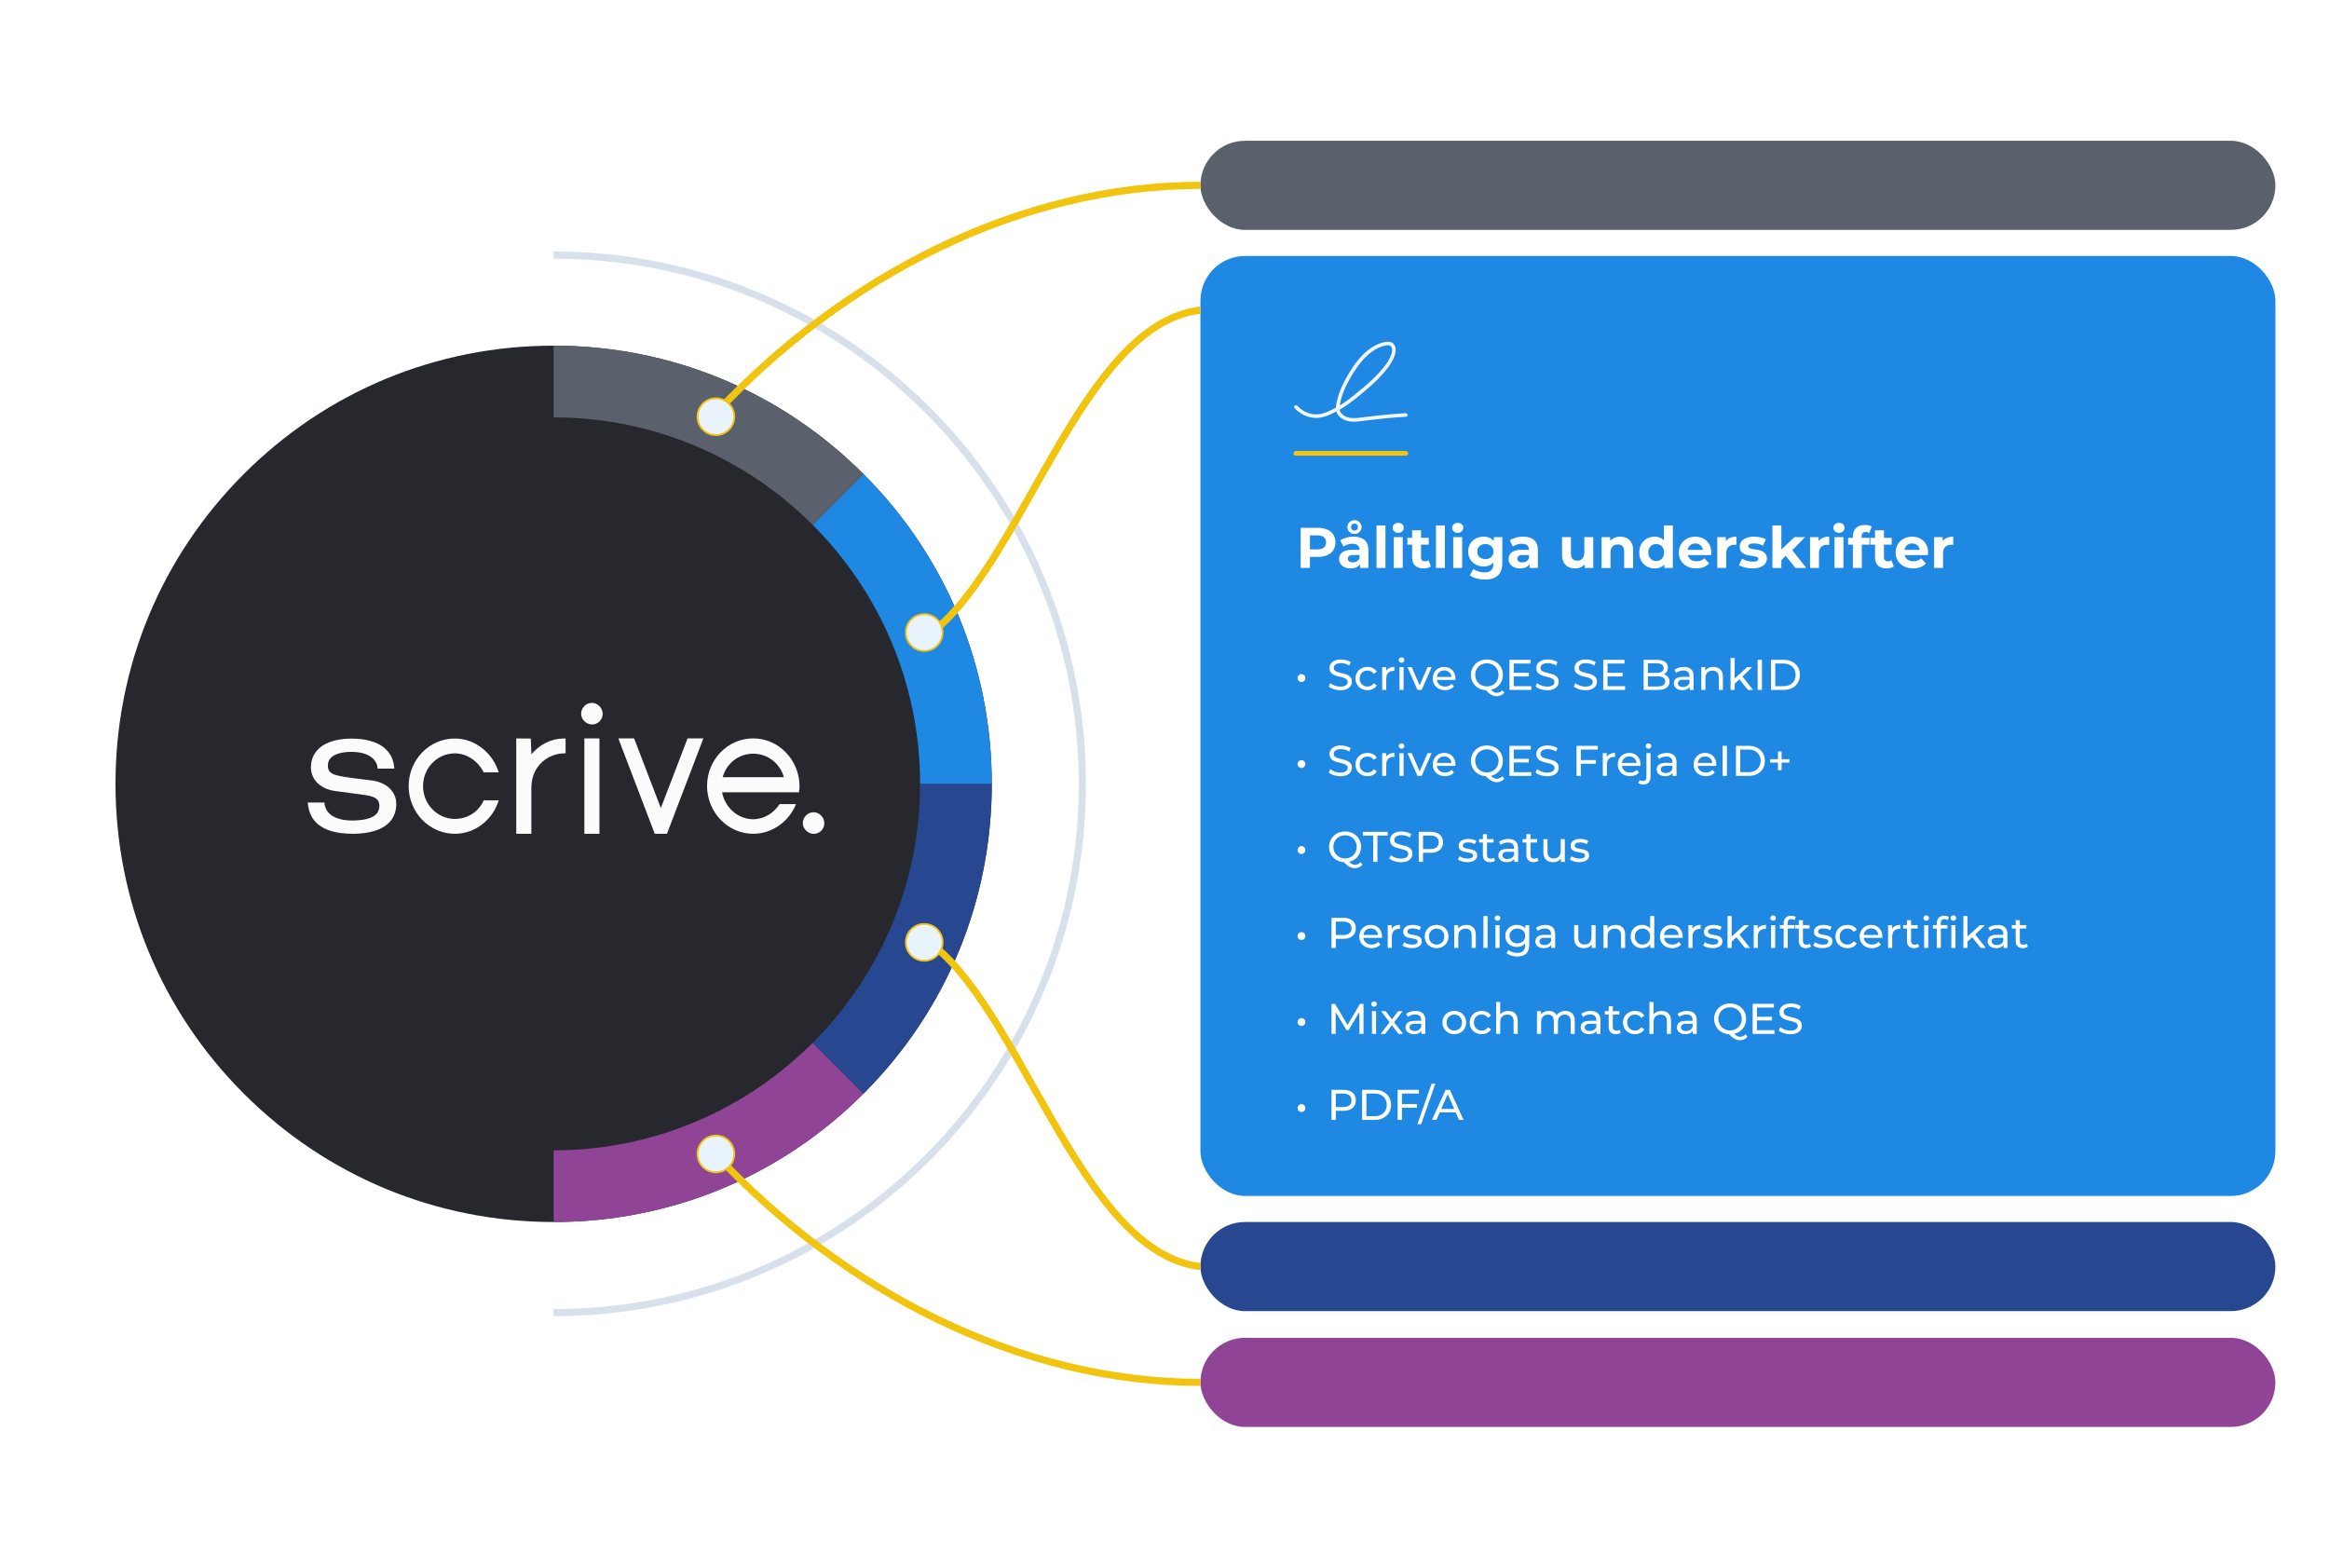 <?xml version="1.0" encoding="UTF-8"?>
<svg id="Layer_2" data-name="Layer 2" xmlns="http://www.w3.org/2000/svg" xmlns:xlink="http://www.w3.org/1999/xlink" viewBox="0 0 1300 875">
  <defs>
    <filter id="drop-shadow-1" x="0" y="130" width="618" height="619" filterUnits="userSpaceOnUse">
      <feOffset dx="0" dy="2"/>
      <feGaussianBlur result="blur" stdDeviation="20"/>
      <feFlood flood-color="#203970" flood-opacity=".5"/>
      <feComposite in2="blur" operator="in"/>
      <feComposite in="SourceGraphic"/>
    </filter>
    <filter id="drop-shadow-2" x="328" y="161" width="143" height="143" filterUnits="userSpaceOnUse">
      <feOffset dx="0" dy="2"/>
      <feGaussianBlur result="blur-2" stdDeviation="20"/>
      <feFlood flood-color="#203970" flood-opacity=".5"/>
      <feComposite in2="blur-2" operator="in"/>
      <feComposite in="SourceGraphic"/>
    </filter>
    <filter id="drop-shadow-3" x="328" y="573" width="143" height="142" filterUnits="userSpaceOnUse">
      <feOffset dx="0" dy="2"/>
      <feGaussianBlur result="blur-3" stdDeviation="20"/>
      <feFlood flood-color="#203970" flood-opacity=".5"/>
      <feComposite in2="blur-3" operator="in"/>
      <feComposite in="SourceGraphic"/>
    </filter>
    <filter id="drop-shadow-4" x="445" y="282" width="142" height="142" filterUnits="userSpaceOnUse">
      <feOffset dx="0" dy="2"/>
      <feGaussianBlur result="blur-4" stdDeviation="20"/>
      <feFlood flood-color="#203970" flood-opacity=".5"/>
      <feComposite in2="blur-4" operator="in"/>
      <feComposite in="SourceGraphic"/>
    </filter>
    <filter id="drop-shadow-5" x="445" y="455" width="142" height="142" filterUnits="userSpaceOnUse">
      <feOffset dx="0" dy="2"/>
      <feGaussianBlur result="blur-5" stdDeviation="20"/>
      <feFlood flood-color="#203970" flood-opacity=".5"/>
      <feComposite in2="blur-5" operator="in"/>
      <feComposite in="SourceGraphic"/>
    </filter>
  </defs>
  <g id="V02-Start">
    <g>
      <rect x="28" width="1272" height="875" style="fill: none;"/>
      <path d="M309.03,142.38c162.99,0,295.12,132.13,295.12,295.12s-132.13,295.12-295.12,295.12" style="fill: none; stroke: #d8e1eb; stroke-miterlimit: 10; stroke-width: 4px;"/>
      <circle cx="309.03" cy="437.5" r="238.84" style="fill: #27282d; filter: url(#drop-shadow-1); stroke: #fff; stroke-miterlimit: 10; stroke-width: 20px;"/>
      <path d="M309.03,682.05c-65.32,0-126.74-25.44-172.93-71.63-46.19-46.19-71.63-107.6-71.63-172.93s25.44-126.74,71.63-172.93c46.19-46.19,107.6-71.63,172.93-71.63s126.74,25.44,172.93,71.63c46.19,46.19,71.63,107.6,71.63,172.93s-25.44,126.74-71.63,172.93c-46.19,46.19-107.6,71.63-172.93,71.63ZM309.03,232.95c-112.79,0-204.55,91.76-204.55,204.55s91.76,204.55,204.55,204.55,204.55-91.76,204.55-204.55-91.76-204.55-204.55-204.55Z" style="fill: #27282d;"/>
      <path d="M481.96,610.43c-46.19,46.19-107.61,71.62-172.93,71.62v-40c56.39,0,107.53-22.94,144.57-59.98l28.36,28.36Z" style="fill: #8f4495;"/>
      <path d="M553.58,437.5c0,65.32-25.43,126.74-71.62,172.93l-28.36-28.36c37.04-37.04,59.98-88.17,59.98-144.57h40Z" style="fill: #274790;"/>
      <path d="M553.58,437.5h-40c0-56.4-22.94-107.53-59.98-144.57l28.36-28.36c46.19,46.19,71.62,107.61,71.62,172.93Z" style="fill: #1e88e2;"/>
      <path d="M481.96,264.57l-28.36,28.36c-37.04-37.04-88.18-59.98-144.57-59.98v-40c65.32,0,126.74,25.43,172.93,71.62Z" style="fill: #5a616d;"/>
      <g id="Dark_Logo" data-name="Dark Logo">
        <g id="Logos">
          <g>
            <path d="M253.88,457.07c-9.81,0-17.75-8.24-17.75-18.34s7.95-18.25,17.75-18.25h0c7.03,0,13.23,4.7,16.1,10.61h8.4c-3.27-10.63-12.97-18.89-24.5-18.89-14.23,0-25.77,11.86-25.77,26.53s11.54,26.64,25.77,26.64c11.54,0,21.22-8.01,24.51-18.65h-8.4c-2.87,6.49-9.07,10.35-16.1,10.35Z" style="fill: #fafbfb; fill-rule: evenodd;"/>
            <path d="M217.19,439.7h-.01c-1.26-1.11-2.67-2.02-4.27-2.68-1.61-.68-3.3-1.15-5.1-1.39-5.61-.76-18.14-1.91-21.71-3.52-1.19-.54-2.02-1.22-2.43-2.03-.46-.81-.68-1.76-.63-2.86,0-1.47.39-2.69,1.14-3.67.8-.98,1.8-1.76,3.06-2.34,1.31-.56,2.67-.98,4.22-1.22,1.5-.25,3.03-.36,4.57-.36,3.28.02,5.95.44,8.13,1.3,2.16.85,3.77,1.98,4.88,3.35,1.11,1.41,1.69,2.99,1.76,4.71h9.3c-.19-2.45-.69-4.71-1.69-6.74-1.05-2.03-2.55-3.79-4.47-5.3-1.97-1.49-4.39-2.64-7.33-3.44-2.94-.83-6.44-1.25-10.52-1.28-4.61.03-8.62.66-12,1.93-3.38,1.27-5.95,3.1-7.75,5.47-1.82,2.4-2.77,5.28-2.77,8.63,0,1.93.39,3.64,1.11,5.18.7,1.52,1.67,2.84,2.94,3.96,1.22,1.1,2.65,2,4.28,2.69,1.6.68,3.28,1.13,5.05,1.37,5.56.76,11.07,1.52,16.59,2.25,2.24.31,3.94.76,5.15,1.29,1.19.54,1.97,1.2,2.41,2,.46.81.68,1.76.68,2.88-.05,1.47-.49,2.96-1.26,3.94s-1.8,1.76-3.08,2.34c-3.08,1.39-7.33,1.78-10.66,1.81-2.99-.03-5.49-.34-7.48-.96-2.02-.59-3.62-1.39-4.81-2.37-1.14-.98-2.02-2.06-2.53-3.23-.49-1.15-.87-2.35-.87-3.5h-9.3c.25,2.88.87,5.39,1.94,7.42,1.05,2.03,2.43,3.71,4.13,5.01,1.72,1.3,3.62,2.32,5.73,3.06,2.09.73,4.27,1.24,6.58,1.54s4.61.44,6.88.42c7.27,0,16.62-1.42,21.32-7.6,1.82-2.4,2.82-5.55,2.82-8.93,0-1.91-.34-3.64-1.07-5.18-.75-1.52-1.7-2.81-2.94-3.94Z" style="fill: #fafbfb; fill-rule: evenodd;"/>
            <path d="M314.8,412.17h0c-7.19,0-13.53,3.36-18.21,8.84v-.51l-.29-8.28-8.13-.08v53.24h8.42v-25.54c0-13.36,10.46-19.35,18.21-19.35.27,0,.63-.01.9,0v-8.31c-.27,0-.63,0-.9,0h0Z" style="fill: #fafbfb; fill-rule: evenodd;"/>
            <polygon points="326.18 465.36 326.18 465.37 334.6 465.37 334.6 412.13 326.18 412.13 326.18 465.36" style="fill: #fafbfb; fill-rule: evenodd;"/>
            <polygon points="368.87 450.99 353.95 412.13 345.14 412.13 365.47 465.36 368.87 465.36 372.28 465.36 392.61 412.13 383.79 412.13 368.87 450.99" style="fill: #fafbfb; fill-rule: evenodd;"/>
            <path d="M454.12,453.35c-3.25,0-6.01,2.76-6.01,6.03s2.9,6.02,6.14,6.02,5.88-2.65,5.88-5.92-2.77-6.13-6.01-6.13h0Z" style="fill: #fafbfb; fill-rule: evenodd;"/>
            <path d="M330.39,392.3c-3.25,0-6.01,2.76-6.01,6.03s2.9,6.02,6.14,6.02,5.88-2.65,5.88-5.92-2.77-6.13-6.01-6.13Z" style="fill: #fafbfb; fill-rule: evenodd;"/>
            <path d="M420.42,412.13c-14.22,0-25.75,11.85-25.75,26.52s11.53,26.71,25.75,26.71c10.77,0,20.06-6.99,23.91-16.58h-9.15c-3.17,4.88-8.58,8.46-14.76,8.46-8.72,0-15.88-6.77-17.36-15.04h42.92c.12-1.18.3-2.21.3-3.31,0-14.66-11.63-26.77-25.86-26.77ZM403.36,433.79c2.11-7.68,8.95-13.14,17.05-13.14s15.03,5.47,17.14,13.14h-34.19Z" style="fill: #fafbfb; fill-rule: evenodd;"/>
          </g>
        </g>
      </g>
    </g>
    <g id="Underskrifter">
      <rect x="670.05" y="746.69" width="600.03" height="49.74" rx="24.87" ry="24.87" style="fill: #8f4495;"/>
      <rect x="670.05" y="682.05" width="600.03" height="49.74" rx="24.87" ry="24.87" style="fill: #274790;"/>
      <g>
        <rect x="670.05" y="142.85" width="600.03" height="524.67" rx="25" ry="25" style="fill: #1e88e2;"/>
        <g>
          <path d="M726.01,317v-22.4h9.7c2.01,0,3.73.33,5.18.98,1.45.65,2.57,1.58,3.36,2.8.79,1.22,1.18,2.67,1.18,4.35s-.4,3.1-1.18,4.32c-.79,1.22-1.91,2.15-3.36,2.8-1.45.65-3.18.98-5.18.98h-6.82l2.3-2.34v8.51h-5.18ZM731.19,309.07l-2.3-2.46h6.53c1.6,0,2.79-.34,3.58-1.02.79-.68,1.18-1.63,1.18-2.85s-.4-2.2-1.18-2.88c-.79-.68-1.98-1.02-3.58-1.02h-6.53l2.3-2.46v12.7Z" style="fill: #fff;"/>
          <path d="M753.91,317.26c-1.34,0-2.5-.23-3.46-.69s-1.7-1.08-2.21-1.87c-.51-.79-.77-1.67-.77-2.66s.25-1.92.75-2.69,1.3-1.37,2.38-1.81c1.09-.44,2.51-.66,4.26-.66h4.58v2.91h-4.03c-1.17,0-1.98.19-2.42.58-.44.38-.66.86-.66,1.44,0,.64.25,1.15.75,1.52.5.37,1.19.56,2.06.56s1.58-.2,2.24-.59c.66-.39,1.14-.98,1.44-1.74l.77,2.3c-.36,1.11-1.02,1.95-1.98,2.53-.96.58-2.2.86-3.71.86ZM759.16,317v-3.36l-.32-.74v-6.02c0-1.07-.33-1.9-.98-2.5-.65-.6-1.65-.9-2.99-.9-.92,0-1.82.14-2.7.43-.89.29-1.64.68-2.26,1.17l-1.79-3.49c.94-.66,2.07-1.17,3.39-1.54,1.32-.36,2.67-.54,4.03-.54,2.62,0,4.66.62,6.11,1.86,1.45,1.24,2.18,3.17,2.18,5.79v9.82h-4.67ZM756.02,298.06c-.72,0-1.39-.18-2-.53-.61-.35-1.08-.82-1.42-1.39-.34-.58-.51-1.23-.51-1.95s.17-1.35.51-1.94c.34-.59.82-1.06,1.42-1.41.61-.35,1.28-.53,2-.53.77,0,1.45.18,2.05.53.6.35,1.07.82,1.42,1.41.35.59.53,1.23.53,1.94s-.18,1.38-.53,1.95c-.35.58-.83,1.04-1.42,1.39-.6.35-1.28.53-2.05.53ZM756.06,296.14c.55,0,1.01-.18,1.38-.54.36-.36.54-.82.54-1.38s-.18-1.05-.54-1.42c-.36-.37-.83-.56-1.41-.56-.53,0-.99.18-1.36.54-.37.36-.56.83-.56,1.41s.19,1.05.56,1.41c.37.36.84.54,1.39.54Z" style="fill: #fff;"/>
          <path d="M768.34,317v-23.74h4.99v23.74h-4.99Z" style="fill: #fff;"/>
          <path d="M780.47,297.39c-.92,0-1.66-.27-2.24-.8-.58-.53-.86-1.19-.86-1.98s.29-1.45.86-1.98c.58-.53,1.32-.8,2.24-.8s1.66.25,2.24.75c.58.5.86,1.15.86,1.94,0,.83-.28,1.52-.85,2.06s-1.32.82-2.26.82ZM777.98,317v-17.22h4.99v17.22h-4.99Z" style="fill: #fff;"/>
          <path d="M785.56,304.01v-3.84h11.94v3.84h-11.94ZM794.65,317.26c-2.03,0-3.61-.52-4.74-1.55-1.13-1.03-1.7-2.58-1.7-4.62v-15.1h4.99v15.04c0,.73.19,1.29.58,1.68.38.4.91.59,1.57.59.79,0,1.46-.21,2.02-.64l1.34,3.52c-.51.36-1.13.64-1.84.82-.72.18-1.46.27-2.22.27Z" style="fill: #fff;"/>
          <path d="M801.53,317v-23.74h4.99v23.74h-4.99Z" style="fill: #fff;"/>
          <path d="M813.66,297.39c-.92,0-1.66-.27-2.24-.8-.58-.53-.86-1.19-.86-1.98s.29-1.45.86-1.98c.58-.53,1.32-.8,2.24-.8s1.66.25,2.24.75c.58.5.86,1.15.86,1.94,0,.83-.28,1.52-.85,2.06s-1.32.82-2.26.82ZM811.16,317v-17.22h4.99v17.22h-4.99Z" style="fill: #fff;"/>
          <path d="M828.12,316.17c-1.6,0-3.04-.35-4.34-1.04-1.29-.69-2.33-1.66-3.1-2.91-.78-1.25-1.17-2.7-1.17-4.37s.39-3.15,1.17-4.4c.78-1.25,1.81-2.21,3.1-2.9,1.29-.68,2.74-1.02,4.34-1.02,1.45,0,2.73.29,3.84.88s1.97,1.49,2.59,2.72c.62,1.23.93,2.8.93,4.72s-.31,3.46-.93,4.69c-.62,1.23-1.48,2.14-2.59,2.74-1.11.6-2.39.9-3.84.9ZM828.89,323.47c-1.62,0-3.18-.2-4.69-.59-1.5-.4-2.76-.99-3.76-1.78l1.98-3.58c.73.6,1.65,1.07,2.77,1.42s2.22.53,3.31.53c1.77,0,3.06-.4,3.86-1.18s1.2-1.96,1.2-3.52v-2.59l.32-4.32-.06-4.35v-3.71h4.74v14.34c0,3.2-.83,5.56-2.5,7.07-1.66,1.51-4.05,2.27-7.17,2.27ZM829.11,312.08c.87,0,1.65-.18,2.34-.53s1.22-.85,1.6-1.49c.38-.64.58-1.38.58-2.21s-.19-1.59-.58-2.22c-.38-.63-.92-1.12-1.6-1.47s-1.46-.53-2.34-.53-1.65.18-2.34.53-1.22.84-1.62,1.47c-.39.63-.59,1.37-.59,2.22s.2,1.57.59,2.21c.39.64.93,1.14,1.62,1.49s1.46.53,2.34.53Z" style="fill: #fff;"/>
          <path d="M848.5,317.26c-1.34,0-2.5-.23-3.46-.69s-1.7-1.08-2.21-1.87c-.51-.79-.77-1.67-.77-2.66s.25-1.92.75-2.69,1.3-1.37,2.38-1.81c1.09-.44,2.51-.66,4.26-.66h4.58v2.91h-4.03c-1.17,0-1.98.19-2.42.58-.44.38-.66.86-.66,1.44,0,.64.25,1.15.75,1.52.5.37,1.19.56,2.06.56s1.58-.2,2.24-.59c.66-.39,1.14-.98,1.44-1.74l.77,2.3c-.36,1.11-1.02,1.95-1.98,2.53-.96.58-2.2.86-3.71.86ZM853.75,317v-3.36l-.32-.74v-6.02c0-1.07-.33-1.9-.98-2.5-.65-.6-1.65-.9-2.99-.9-.92,0-1.82.14-2.7.43-.89.29-1.64.68-2.26,1.17l-1.79-3.49c.94-.66,2.07-1.17,3.39-1.54,1.32-.36,2.67-.54,4.03-.54,2.62,0,4.66.62,6.11,1.86,1.45,1.24,2.18,3.17,2.18,5.79v9.82h-4.67Z" style="fill: #fff;"/>
          <path d="M879.25,317.26c-1.43,0-2.7-.28-3.82-.83-1.12-.55-1.99-1.4-2.61-2.54-.62-1.14-.93-2.6-.93-4.37v-9.73h4.99v8.99c0,1.43.3,2.48.91,3.15.61.67,1.47,1.01,2.58,1.01.77,0,1.45-.17,2.05-.5.6-.33,1.07-.84,1.41-1.54.34-.69.51-1.56.51-2.61v-8.51h4.99v17.22h-4.74v-4.74l.86,1.38c-.58,1.19-1.42,2.1-2.54,2.7-1.12.61-2.34.91-3.66.91Z" style="fill: #fff;"/>
          <path d="M904.44,299.53c1.37,0,2.59.27,3.66.82,1.08.54,1.93,1.38,2.54,2.5.62,1.12.93,2.56.93,4.3v9.86h-4.99v-9.09c0-1.39-.3-2.41-.91-3.07-.61-.66-1.47-.99-2.58-.99-.79,0-1.5.17-2.13.5-.63.33-1.12.84-1.47,1.52-.35.68-.53,1.56-.53,2.62v8.51h-4.99v-17.22h4.77v4.77l-.9-1.44c.62-1.15,1.5-2.04,2.66-2.66,1.15-.62,2.46-.93,3.94-.93Z" style="fill: #fff;"/>
          <path d="M923.61,317.26c-1.62,0-3.08-.37-4.38-1.1-1.3-.74-2.33-1.76-3.09-3.09-.76-1.32-1.14-2.88-1.14-4.67s.38-3.38,1.14-4.7c.76-1.32,1.79-2.35,3.09-3.07,1.3-.73,2.76-1.09,4.38-1.09,1.45,0,2.72.32,3.81.96,1.09.64,1.93,1.61,2.53,2.91.6,1.3.9,2.97.9,4.99s-.29,3.66-.86,4.98c-.58,1.31-1.4,2.29-2.48,2.93s-2.37.96-3.89.96ZM924.47,313.16c.81,0,1.55-.19,2.21-.58s1.19-.93,1.58-1.65c.39-.71.59-1.56.59-2.54s-.2-1.86-.59-2.56-.92-1.25-1.58-1.63c-.66-.38-1.4-.58-2.21-.58s-1.58.19-2.24.58c-.66.38-1.19.93-1.58,1.63-.4.7-.59,1.56-.59,2.56s.2,1.83.59,2.54c.39.71.92,1.26,1.58,1.65.66.38,1.41.58,2.24.58ZM928.98,317v-3.52l.1-5.12-.32-5.09v-10.02h4.99v23.74h-4.77Z" style="fill: #fff;"/>
          <path d="M946.9,317.26c-1.96,0-3.69-.38-5.17-1.15s-2.63-1.82-3.44-3.15c-.81-1.33-1.22-2.85-1.22-4.56s.4-3.26,1.2-4.59c.8-1.33,1.89-2.38,3.28-3.14,1.39-.76,2.96-1.14,4.7-1.14s3.21.36,4.56,1.07c1.35.71,2.43,1.74,3.22,3.07.79,1.33,1.18,2.93,1.18,4.78,0,.19-.01.41-.03.66-.02.25-.04.48-.06.69h-13.98v-2.91h11.36l-1.92.86c0-.9-.18-1.67-.54-2.34-.36-.66-.86-1.18-1.5-1.55-.64-.37-1.39-.56-2.24-.56s-1.61.19-2.26.56c-.65.37-1.16.9-1.52,1.57-.36.67-.54,1.47-.54,2.38v.77c0,.94.21,1.77.62,2.48.42.71,1,1.26,1.76,1.63.76.37,1.65.56,2.67.56.92,0,1.72-.14,2.42-.42.69-.28,1.33-.69,1.9-1.25l2.66,2.88c-.79.9-1.78,1.58-2.98,2.06-1.19.48-2.57.72-4.13.72Z" style="fill: #fff;"/>
          <path d="M958.55,317v-17.22h4.77v4.86l-.67-1.41c.51-1.22,1.33-2.14,2.46-2.77,1.13-.63,2.51-.94,4.13-.94v4.61c-.21-.02-.41-.04-.58-.05-.17-.01-.35-.02-.54-.02-1.37,0-2.47.39-3.31,1.17s-1.26,1.99-1.26,3.63v8.13h-4.99Z" style="fill: #fff;"/>
          <path d="M978.13,317.26c-1.47,0-2.88-.18-4.24-.53-1.36-.35-2.43-.79-3.22-1.33l1.66-3.58c.79.49,1.72.89,2.8,1.2,1.08.31,2.14.46,3.18.46,1.15,0,1.97-.14,2.45-.42.48-.28.72-.66.72-1.15,0-.41-.19-.71-.56-.91-.37-.2-.87-.36-1.49-.46-.62-.11-1.3-.21-2.03-.32-.74-.11-1.48-.25-2.22-.43-.75-.18-1.43-.45-2.05-.82-.62-.36-1.11-.85-1.49-1.47-.37-.62-.56-1.42-.56-2.4,0-1.09.31-2.05.94-2.88.63-.83,1.54-1.49,2.74-1.97,1.19-.48,2.62-.72,4.29-.72,1.17,0,2.37.13,3.58.38,1.22.26,2.23.63,3.04,1.12l-1.66,3.55c-.83-.49-1.67-.83-2.51-1.01s-1.66-.27-2.45-.27c-1.11,0-1.92.15-2.43.45-.51.3-.77.68-.77,1.15,0,.43.19.75.56.96.37.21.87.38,1.49.51.62.13,1.3.24,2.03.34.74.1,1.48.24,2.22.43.75.19,1.42.46,2.03.82.61.35,1.1.83,1.49,1.44.38.61.58,1.4.58,2.38,0,1.07-.32,2.01-.96,2.83-.64.82-1.56,1.47-2.77,1.94-1.21.47-2.67.7-4.4.7Z" style="fill: #fff;"/>
          <path d="M989.33,317v-23.74h4.99v23.74h-4.99ZM993.46,313.48l.13-6.08,8.03-7.62h5.95l-7.71,7.84-2.59,2.11-3.81,3.74ZM1002.17,317l-5.82-7.23,3.14-3.87,8.74,11.1h-6.05Z" style="fill: #fff;"/>
          <path d="M1010.32,317v-17.22h4.77v4.86l-.67-1.41c.51-1.22,1.33-2.14,2.46-2.77,1.13-.63,2.51-.94,4.13-.94v4.61c-.21-.02-.41-.04-.58-.05-.17-.01-.35-.02-.54-.02-1.37,0-2.47.39-3.31,1.17s-1.26,1.99-1.26,3.63v8.13h-4.99Z" style="fill: #fff;"/>
          <path d="M1026.48,297.39c-.92,0-1.66-.27-2.24-.8-.58-.53-.86-1.19-.86-1.98s.29-1.45.86-1.98c.58-.53,1.32-.8,2.24-.8s1.66.25,2.24.75c.58.5.86,1.15.86,1.94,0,.83-.28,1.52-.85,2.06s-1.32.82-2.26.82ZM1023.99,317v-17.22h4.99v17.22h-4.99Z" style="fill: #fff;"/>
          <path d="M1031.57,304.01v-3.84h11.94v3.84h-11.94ZM1034.23,317v-17.6c0-1.94.58-3.49,1.73-4.66,1.15-1.16,2.79-1.74,4.93-1.74.72,0,1.42.08,2.1.22.67.15,1.24.38,1.71.7l-1.31,3.62c-.28-.19-.59-.34-.93-.45s-.7-.16-1.09-.16c-.73,0-1.29.21-1.68.62-.4.42-.59,1.04-.59,1.87v1.6l.13,2.14v13.82h-4.99Z" style="fill: #fff;"/>
          <path d="M1043.96,304.01v-3.84h11.94v3.84h-11.94ZM1053.04,317.26c-2.03,0-3.61-.52-4.74-1.55-1.13-1.03-1.7-2.58-1.7-4.62v-15.1h4.99v15.04c0,.73.19,1.29.58,1.68.38.4.91.59,1.57.59.79,0,1.46-.21,2.02-.64l1.34,3.52c-.51.36-1.13.64-1.84.82-.72.18-1.46.27-2.22.27Z" style="fill: #fff;"/>
          <path d="M1067.92,317.26c-1.96,0-3.69-.38-5.17-1.15s-2.63-1.82-3.44-3.15c-.81-1.33-1.22-2.85-1.22-4.56s.4-3.26,1.2-4.59c.8-1.33,1.89-2.38,3.28-3.14,1.39-.76,2.96-1.14,4.7-1.14s3.21.36,4.56,1.07c1.35.71,2.43,1.74,3.22,3.07.79,1.33,1.18,2.93,1.18,4.78,0,.19-.01.41-.03.66-.02.25-.04.48-.06.69h-13.98v-2.91h11.36l-1.92.86c0-.9-.18-1.67-.54-2.34-.36-.66-.86-1.18-1.5-1.55-.64-.37-1.39-.56-2.24-.56s-1.61.19-2.26.56c-.65.37-1.16.9-1.52,1.57-.36.67-.54,1.47-.54,2.38v.77c0,.94.21,1.77.62,2.48.42.71,1,1.26,1.76,1.63.76.37,1.65.56,2.67.56.92,0,1.72-.14,2.42-.42.69-.28,1.33-.69,1.9-1.25l2.66,2.88c-.79.9-1.78,1.58-2.98,2.06-1.19.48-2.57.72-4.13.72Z" style="fill: #fff;"/>
          <path d="M1079.57,317v-17.22h4.77v4.86l-.67-1.41c.51-1.22,1.33-2.14,2.46-2.77,1.13-.63,2.51-.94,4.13-.94v4.61c-.21-.02-.41-.04-.58-.05-.17-.01-.35-.02-.54-.02-1.37,0-2.47.39-3.31,1.17s-1.26,1.99-1.26,3.63v8.13h-4.99Z" style="fill: #fff;"/>
        </g>
        <g>
          <path d="M726.46,380.65c-.38,0-.74-.09-1.08-.28-.34-.18-.6-.44-.8-.78s-.3-.72-.3-1.15.1-.79.3-1.12c.2-.33.47-.59.8-.78.34-.19.7-.29,1.08-.29s.76.1,1.09.29c.33.19.59.45.78.78.19.33.29.7.29,1.12s-.1.82-.29,1.15c-.19.34-.45.6-.78.78-.33.18-.69.28-1.09.28Z" style="fill: #fff;"/>
          <path d="M748.11,385.26c-1.28,0-2.5-.2-3.67-.59s-2.09-.9-2.76-1.52l.89-1.87c.64.56,1.46,1.02,2.45,1.39.99.37,2.02.55,3.1.55.98,0,1.77-.11,2.38-.34.61-.22,1.06-.53,1.34-.92s.43-.84.43-1.33c0-.58-.19-1.04-.56-1.39-.38-.35-.86-.64-1.46-.85-.6-.22-1.26-.4-1.98-.56-.72-.16-1.44-.35-2.17-.56-.73-.22-1.39-.49-1.99-.83-.6-.34-1.08-.79-1.45-1.36-.37-.57-.55-1.3-.55-2.2s.23-1.66.68-2.39c.46-.73,1.16-1.31,2.11-1.75.95-.44,2.16-.66,3.64-.66.98,0,1.94.13,2.9.38.96.26,1.79.62,2.5,1.1l-.79,1.92c-.72-.48-1.48-.83-2.28-1.04-.8-.22-1.58-.32-2.33-.32-.94,0-1.72.12-2.33.36-.61.24-1.05.56-1.33.96-.28.4-.42.85-.42,1.34,0,.59.19,1.06.56,1.42.38.35.86.63,1.46.84.6.21,1.26.4,1.98.56.72.17,1.44.36,2.17.56s1.39.48,1.99.82,1.08.78,1.45,1.34c.37.56.55,1.28.55,2.16s-.23,1.64-.7,2.36c-.46.73-1.18,1.31-2.15,1.75-.97.44-2.19.66-3.66.66Z" style="fill: #fff;"/>
          <path d="M763.33,385.21c-1.3,0-2.45-.28-3.47-.84s-1.81-1.33-2.39-2.3c-.58-.98-.86-2.1-.86-3.36s.29-2.38.86-3.36c.58-.98,1.37-1.74,2.39-2.29,1.02-.55,2.17-.83,3.47-.83,1.15,0,2.18.23,3.08.68.9.46,1.6,1.13,2.1,2.03l-1.75,1.13c-.42-.62-.92-1.08-1.52-1.38-.6-.3-1.24-.44-1.93-.44-.83,0-1.58.18-2.23.55-.66.37-1.18.88-1.56,1.55-.38.66-.58,1.45-.58,2.36s.19,1.7.58,2.38.9,1.19,1.56,1.56,1.4.55,2.23.55c.69,0,1.33-.15,1.93-.44.6-.3,1.11-.76,1.52-1.38l1.75,1.1c-.5.88-1.2,1.56-2.1,2.03-.9.47-1.93.71-3.08.71Z" style="fill: #fff;"/>
          <path d="M771.49,385.07v-12.72h2.21v3.46l-.22-.86c.35-.88.94-1.55,1.78-2.02.83-.46,1.86-.7,3.07-.7v2.23c-.1-.02-.19-.02-.28-.02h-.25c-1.23,0-2.21.37-2.93,1.1-.72.74-1.08,1.8-1.08,3.19v6.34h-2.3Z" style="fill: #fff;"/>
          <path d="M782.31,369.9c-.45,0-.82-.14-1.12-.43s-.44-.64-.44-1.06.15-.79.44-1.08c.3-.29.67-.43,1.12-.43s.82.14,1.12.42c.3.28.44.63.44,1.04s-.14.8-.43,1.09-.66.44-1.13.44ZM781.16,385.07v-12.72h2.3v12.72h-2.3Z" style="fill: #fff;"/>
          <path d="M791.19,385.07l-5.57-12.72h2.4l4.94,11.52h-1.15l5.04-11.52h2.26l-5.57,12.72h-2.35Z" style="fill: #fff;"/>
          <path d="M806.58,385.21c-1.36,0-2.56-.28-3.59-.84s-1.83-1.33-2.4-2.3c-.57-.98-.85-2.1-.85-3.36s.28-2.38.83-3.36c.55-.98,1.31-1.74,2.28-2.29.97-.55,2.06-.83,3.28-.83s2.32.27,3.26.82c.94.54,1.68,1.31,2.22,2.29s.8,2.13.8,3.44c0,.1,0,.21-.01.34,0,.13-.02.25-.04.36h-10.82v-1.66h9.62l-.94.58c.02-.82-.15-1.54-.5-2.18-.35-.64-.84-1.14-1.45-1.5-.62-.36-1.33-.54-2.15-.54s-1.51.18-2.14.54-1.11.86-1.46,1.51c-.35.65-.53,1.39-.53,2.22v.38c0,.85.2,1.6.59,2.27.39.66.94,1.18,1.64,1.55s1.51.55,2.42.55c.75,0,1.44-.13,2.05-.38s1.16-.64,1.62-1.15l1.27,1.49c-.58.67-1.29,1.18-2.15,1.54s-1.81.53-2.87.53Z" style="fill: #fff;"/>
          <path d="M829.97,385.26c-1.28,0-2.47-.22-3.56-.65s-2.04-1.04-2.84-1.81c-.8-.78-1.42-1.68-1.87-2.72-.45-1.04-.67-2.18-.67-3.41s.22-2.37.67-3.41c.45-1.04,1.07-1.95,1.87-2.72.8-.78,1.74-1.38,2.83-1.81,1.09-.43,2.28-.65,3.58-.65s2.46.21,3.54.64c1.08.42,2.02,1.02,2.83,1.8.81.78,1.43,1.68,1.87,2.72.44,1.04.66,2.18.66,3.43s-.22,2.39-.66,3.43c-.44,1.04-1.06,1.95-1.87,2.72-.81.78-1.75,1.38-2.83,1.8-1.08.42-2.26.64-3.54.64ZM829.97,383.12c.93,0,1.79-.16,2.58-.48.79-.32,1.48-.78,2.06-1.37.58-.59,1.04-1.28,1.37-2.06.33-.78.49-1.63.49-2.54s-.17-1.78-.49-2.57c-.33-.78-.78-1.47-1.37-2.05-.58-.58-1.27-1.04-2.06-1.36-.79-.32-1.65-.48-2.58-.48s-1.81.16-2.6.48c-.79.32-1.48.77-2.08,1.36-.59.58-1.05,1.27-1.38,2.05-.33.78-.49,1.64-.49,2.57s.16,1.76.49,2.54c.33.78.79,1.47,1.38,2.06.59.59,1.28,1.05,2.08,1.37.79.32,1.66.48,2.6.48ZM835.47,388.57c-.56,0-1.1-.07-1.61-.2-.51-.14-1.02-.35-1.54-.65-.51-.3-1.04-.68-1.58-1.15-.54-.47-1.14-1.05-1.78-1.74l2.57-.67c.48.59.94,1.08,1.38,1.45.44.38.88.65,1.31.82.43.17.86.25,1.27.25,1.2,0,2.22-.48,3.07-1.44l1.13,1.37c-1.09,1.31-2.5,1.97-4.22,1.97Z" style="fill: #fff;"/>
          <path d="M844.95,382.98h9.79v2.09h-12.19v-16.8h11.86v2.09h-9.46v12.62ZM844.74,375.52h8.64v2.04h-8.64v-2.04Z" style="fill: #fff;"/>
          <path d="M863.53,385.26c-1.28,0-2.5-.2-3.67-.59s-2.09-.9-2.76-1.52l.89-1.87c.64.56,1.46,1.02,2.45,1.39.99.37,2.02.55,3.1.55.98,0,1.77-.11,2.38-.34.61-.22,1.06-.53,1.34-.92s.43-.84.43-1.33c0-.58-.19-1.04-.56-1.39-.38-.35-.86-.64-1.46-.85-.6-.22-1.26-.4-1.98-.56-.72-.16-1.44-.35-2.17-.56-.73-.22-1.39-.49-1.99-.83-.6-.34-1.08-.79-1.45-1.36-.37-.57-.55-1.3-.55-2.2s.23-1.66.68-2.39c.46-.73,1.16-1.31,2.11-1.75.95-.44,2.16-.66,3.64-.66.98,0,1.94.13,2.9.38.96.26,1.79.62,2.5,1.1l-.79,1.92c-.72-.48-1.48-.83-2.28-1.04-.8-.22-1.58-.32-2.33-.32-.94,0-1.72.12-2.33.36-.61.24-1.05.56-1.33.96-.28.4-.42.85-.42,1.34,0,.59.19,1.06.56,1.42.38.35.86.63,1.46.84.6.21,1.26.4,1.98.56.72.17,1.44.36,2.17.56s1.39.48,1.99.82,1.08.78,1.45,1.34c.37.56.55,1.28.55,2.16s-.23,1.64-.7,2.36c-.46.73-1.18,1.31-2.15,1.75-.97.44-2.19.66-3.66.66Z" style="fill: #fff;"/>
          <path d="M884.89,385.26c-1.28,0-2.5-.2-3.67-.59s-2.09-.9-2.76-1.52l.89-1.87c.64.56,1.46,1.02,2.45,1.39.99.37,2.02.55,3.1.55.98,0,1.77-.11,2.38-.34.61-.22,1.06-.53,1.34-.92s.43-.84.43-1.33c0-.58-.19-1.04-.56-1.39-.38-.35-.86-.64-1.46-.85-.6-.22-1.26-.4-1.98-.56-.72-.16-1.44-.35-2.17-.56-.73-.22-1.39-.49-1.99-.83-.6-.34-1.08-.79-1.45-1.36-.37-.57-.55-1.3-.55-2.2s.23-1.66.68-2.39c.46-.73,1.16-1.31,2.11-1.75.95-.44,2.16-.66,3.64-.66.98,0,1.94.13,2.9.38.96.26,1.79.62,2.5,1.1l-.79,1.92c-.72-.48-1.48-.83-2.28-1.04-.8-.22-1.58-.32-2.33-.32-.94,0-1.72.12-2.33.36-.61.24-1.05.56-1.33.96-.28.4-.42.85-.42,1.34,0,.59.19,1.06.56,1.42.38.35.86.63,1.46.84.6.21,1.26.4,1.98.56.72.17,1.44.36,2.17.56s1.39.48,1.99.82,1.08.78,1.45,1.34c.37.56.55,1.28.55,2.16s-.23,1.64-.7,2.36c-.46.73-1.18,1.31-2.15,1.75-.97.44-2.19.66-3.66.66Z" style="fill: #fff;"/>
          <path d="M897.29,382.98h9.79v2.09h-12.19v-16.8h11.86v2.09h-9.46v12.62ZM897.08,375.52h8.64v2.04h-8.64v-2.04Z" style="fill: #fff;"/>
          <path d="M917.43,385.07v-16.8h7.54c1.94,0,3.42.39,4.46,1.16,1.04.78,1.56,1.84,1.56,3.18,0,.91-.2,1.68-.61,2.3s-.96,1.1-1.64,1.44c-.69.34-1.43.5-2.23.5l.43-.72c.96,0,1.81.17,2.54.5.74.34,1.32.83,1.75,1.48.43.65.65,1.45.65,2.41,0,1.44-.54,2.56-1.62,3.35s-2.68,1.19-4.81,1.19h-8.02ZM919.83,383.12h5.52c1.33,0,2.34-.22,3.05-.67.7-.45,1.06-1.15,1.06-2.11s-.35-1.69-1.06-2.14c-.7-.45-1.72-.67-3.05-.67h-5.74v-1.94h5.14c1.22,0,2.16-.22,2.83-.67s1.01-1.12,1.01-2.02-.34-1.57-1.01-2.02c-.67-.45-1.62-.67-2.83-.67h-4.92v12.91Z" style="fill: #fff;"/>
          <path d="M938.98,385.21c-.94,0-1.77-.16-2.48-.48-.71-.32-1.26-.76-1.64-1.33-.38-.57-.58-1.21-.58-1.93s.16-1.31.49-1.87c.33-.56.86-1.01,1.61-1.34s1.75-.5,3.01-.5h4.03v1.66h-3.94c-1.15,0-1.93.19-2.33.58-.4.38-.6.85-.6,1.39,0,.62.25,1.12.74,1.5s1.18.56,2.06.56,1.62-.19,2.27-.58c.65-.38,1.12-.94,1.4-1.68l.46,1.58c-.3.75-.84,1.35-1.61,1.79-.77.44-1.74.66-2.9.66ZM943.16,385.07v-2.69l-.12-.5v-4.58c0-.98-.28-1.73-.85-2.27-.57-.54-1.42-.8-2.56-.8-.75,0-1.49.12-2.21.37-.72.25-1.33.58-1.82,1l-.96-1.73c.66-.53,1.44-.93,2.36-1.21.92-.28,1.88-.42,2.89-.42,1.74,0,3.09.42,4.03,1.27s1.42,2.14,1.42,3.89v7.68h-2.18Z" style="fill: #fff;"/>
          <path d="M956.41,372.23c1.04,0,1.96.2,2.75.6.79.4,1.41,1.01,1.86,1.82s.67,1.85.67,3.1v7.32h-2.3v-7.06c0-1.23-.3-2.16-.9-2.78-.6-.62-1.44-.94-2.53-.94-.82,0-1.53.16-2.14.48-.61.32-1.08.79-1.4,1.42-.33.62-.49,1.4-.49,2.33v6.55h-2.3v-12.72h2.21v3.43l-.36-.91c.42-.83,1.06-1.48,1.92-1.94.86-.46,1.87-.7,3.02-.7Z" style="fill: #fff;"/>
          <path d="M965.96,385.07v-17.81h2.3v17.81h-2.3ZM967.83,382l.05-2.95,7.32-6.7h2.78l-5.62,5.52-1.25,1.06-3.29,3.07ZM975.68,385.07l-4.99-6.19,1.49-1.85,6.34,8.04h-2.83Z" style="fill: #fff;"/>
          <path d="M981.08,385.07v-16.8h2.4v16.8h-2.4Z" style="fill: #fff;"/>
          <path d="M988.52,385.07v-16.8h7.08c1.79,0,3.37.35,4.74,1.06,1.37.7,2.43,1.69,3.19,2.95.76,1.26,1.14,2.73,1.14,4.39s-.38,3.13-1.14,4.39c-.76,1.26-1.82,2.25-3.19,2.95-1.37.7-2.95,1.06-4.74,1.06h-7.08ZM990.92,382.98h4.54c1.39,0,2.6-.26,3.61-.79,1.02-.53,1.8-1.27,2.36-2.22.56-.95.84-2.05.84-3.3s-.28-2.37-.84-3.31c-.56-.94-1.35-1.68-2.36-2.21-1.02-.53-2.22-.79-3.61-.79h-4.54v12.62Z" style="fill: #fff;"/>
          <path d="M726.46,428.65c-.38,0-.74-.09-1.08-.28-.34-.18-.6-.44-.8-.78s-.3-.72-.3-1.15.1-.79.3-1.12c.2-.33.47-.59.8-.78.34-.19.7-.29,1.08-.29s.76.1,1.09.29c.33.19.59.45.78.78.19.33.29.7.29,1.12s-.1.82-.29,1.15c-.19.34-.45.6-.78.78-.33.18-.69.28-1.09.28Z" style="fill: #fff;"/>
          <path d="M748.11,433.26c-1.28,0-2.5-.2-3.67-.59s-2.09-.9-2.76-1.52l.89-1.87c.64.56,1.46,1.02,2.45,1.39.99.37,2.02.55,3.1.55.98,0,1.77-.11,2.38-.34.61-.22,1.06-.53,1.34-.92s.43-.84.43-1.33c0-.58-.19-1.04-.56-1.39-.38-.35-.86-.64-1.46-.85-.6-.22-1.26-.4-1.98-.56-.72-.16-1.44-.35-2.17-.56-.73-.22-1.39-.49-1.99-.83-.6-.34-1.08-.79-1.45-1.36-.37-.57-.55-1.3-.55-2.2s.23-1.66.68-2.39c.46-.73,1.16-1.31,2.11-1.75.95-.44,2.16-.66,3.64-.66.98,0,1.94.13,2.9.38.96.26,1.79.62,2.5,1.1l-.79,1.92c-.72-.48-1.48-.83-2.28-1.04-.8-.22-1.58-.32-2.33-.32-.94,0-1.72.12-2.33.36-.61.24-1.05.56-1.33.96-.28.4-.42.85-.42,1.34,0,.59.19,1.06.56,1.42.38.35.86.63,1.46.84.6.21,1.26.4,1.98.56.72.17,1.44.36,2.17.56s1.39.48,1.99.82,1.08.78,1.45,1.34c.37.56.55,1.28.55,2.16s-.23,1.64-.7,2.36c-.46.73-1.18,1.31-2.15,1.75-.97.44-2.19.66-3.66.66Z" style="fill: #fff;"/>
          <path d="M763.33,433.21c-1.3,0-2.45-.28-3.47-.84s-1.81-1.33-2.39-2.3c-.58-.98-.86-2.1-.86-3.36s.29-2.38.86-3.36c.58-.98,1.37-1.74,2.39-2.29,1.02-.55,2.17-.83,3.47-.83,1.15,0,2.18.23,3.08.68.9.46,1.6,1.13,2.1,2.03l-1.75,1.13c-.42-.62-.92-1.08-1.52-1.38-.6-.3-1.24-.44-1.93-.44-.83,0-1.58.18-2.23.55-.66.37-1.18.88-1.56,1.55-.38.66-.58,1.45-.58,2.36s.19,1.7.58,2.38.9,1.19,1.56,1.56,1.4.55,2.23.55c.69,0,1.33-.15,1.93-.44.6-.3,1.11-.76,1.52-1.38l1.75,1.1c-.5.88-1.2,1.56-2.1,2.03-.9.47-1.93.71-3.08.71Z" style="fill: #fff;"/>
          <path d="M771.49,433.07v-12.72h2.21v3.46l-.22-.86c.35-.88.94-1.55,1.78-2.02.83-.46,1.86-.7,3.07-.7v2.23c-.1-.02-.19-.02-.28-.02h-.25c-1.23,0-2.21.37-2.93,1.1-.72.74-1.08,1.8-1.08,3.19v6.34h-2.3Z" style="fill: #fff;"/>
          <path d="M782.31,417.9c-.45,0-.82-.14-1.12-.43s-.44-.64-.44-1.06.15-.79.44-1.08c.3-.29.67-.43,1.12-.43s.82.14,1.12.42c.3.28.44.63.44,1.04s-.14.8-.43,1.09-.66.44-1.13.44ZM781.16,433.07v-12.72h2.3v12.72h-2.3Z" style="fill: #fff;"/>
          <path d="M791.19,433.07l-5.57-12.72h2.4l4.94,11.52h-1.15l5.04-11.52h2.26l-5.57,12.72h-2.35Z" style="fill: #fff;"/>
          <path d="M806.58,433.21c-1.36,0-2.56-.28-3.59-.84s-1.83-1.33-2.4-2.3c-.57-.98-.85-2.1-.85-3.36s.28-2.38.83-3.36c.55-.98,1.31-1.74,2.28-2.29.97-.55,2.06-.83,3.28-.83s2.32.27,3.26.82c.94.54,1.68,1.31,2.22,2.29s.8,2.13.8,3.44c0,.1,0,.21-.01.34,0,.13-.02.25-.04.36h-10.82v-1.66h9.62l-.94.58c.02-.82-.15-1.54-.5-2.18-.35-.64-.84-1.14-1.45-1.5-.62-.36-1.33-.54-2.15-.54s-1.51.18-2.14.54-1.11.86-1.46,1.51c-.35.65-.53,1.39-.53,2.22v.38c0,.85.2,1.6.59,2.27.39.66.94,1.18,1.64,1.55s1.51.55,2.42.55c.75,0,1.44-.13,2.05-.38s1.16-.64,1.62-1.15l1.27,1.49c-.58.67-1.29,1.18-2.15,1.54s-1.81.53-2.87.53Z" style="fill: #fff;"/>
          <path d="M829.97,433.26c-1.28,0-2.47-.22-3.56-.65s-2.04-1.04-2.84-1.81c-.8-.78-1.42-1.68-1.87-2.72-.45-1.04-.67-2.18-.67-3.41s.22-2.37.67-3.41c.45-1.04,1.07-1.95,1.87-2.72.8-.78,1.74-1.38,2.83-1.81,1.09-.43,2.28-.65,3.58-.65s2.46.21,3.54.64c1.08.42,2.02,1.02,2.83,1.8.81.78,1.43,1.68,1.87,2.72.44,1.04.66,2.18.66,3.43s-.22,2.39-.66,3.43c-.44,1.04-1.06,1.95-1.87,2.72-.81.78-1.75,1.38-2.83,1.8-1.08.42-2.26.64-3.54.64ZM829.97,431.12c.93,0,1.79-.16,2.58-.48.79-.32,1.48-.78,2.06-1.37.58-.59,1.04-1.28,1.37-2.06.33-.78.49-1.63.49-2.54s-.17-1.78-.49-2.57c-.33-.78-.78-1.47-1.37-2.05-.58-.58-1.27-1.04-2.06-1.36-.79-.32-1.65-.48-2.58-.48s-1.81.16-2.6.48c-.79.32-1.48.77-2.08,1.36-.59.58-1.05,1.27-1.38,2.05-.33.78-.49,1.64-.49,2.57s.16,1.76.49,2.54c.33.78.79,1.47,1.38,2.06.59.59,1.28,1.05,2.08,1.37.79.32,1.66.48,2.6.48ZM835.47,436.57c-.56,0-1.1-.07-1.61-.2-.51-.14-1.02-.35-1.54-.65-.51-.3-1.04-.68-1.58-1.15-.54-.47-1.14-1.05-1.78-1.74l2.57-.67c.48.59.94,1.08,1.38,1.45.44.38.88.65,1.31.82.43.17.86.25,1.27.25,1.2,0,2.22-.48,3.07-1.44l1.13,1.37c-1.09,1.31-2.5,1.97-4.22,1.97Z" style="fill: #fff;"/>
          <path d="M844.95,430.98h9.79v2.09h-12.19v-16.8h11.86v2.09h-9.46v12.62ZM844.74,423.52h8.64v2.04h-8.64v-2.04Z" style="fill: #fff;"/>
          <path d="M863.53,433.26c-1.28,0-2.5-.2-3.67-.59s-2.09-.9-2.76-1.52l.89-1.87c.64.56,1.46,1.02,2.45,1.39.99.37,2.02.55,3.1.55.98,0,1.77-.11,2.38-.34.61-.22,1.06-.53,1.34-.92s.43-.84.43-1.33c0-.58-.19-1.04-.56-1.39-.38-.35-.86-.64-1.46-.85-.6-.22-1.26-.4-1.98-.56-.72-.16-1.44-.35-2.17-.56-.73-.22-1.39-.49-1.99-.83-.6-.34-1.08-.79-1.45-1.36-.37-.57-.55-1.3-.55-2.2s.23-1.66.68-2.39c.46-.73,1.16-1.31,2.11-1.75.95-.44,2.16-.66,3.64-.66.98,0,1.94.13,2.9.38.96.26,1.79.62,2.5,1.1l-.79,1.92c-.72-.48-1.48-.83-2.28-1.04-.8-.22-1.58-.32-2.33-.32-.94,0-1.72.12-2.33.36-.61.24-1.05.56-1.33.96-.28.4-.42.85-.42,1.34,0,.59.19,1.06.56,1.42.38.35.86.63,1.46.84.6.21,1.26.4,1.98.56.72.17,1.44.36,2.17.56s1.39.48,1.99.82,1.08.78,1.45,1.34c.37.56.55,1.28.55,2.16s-.23,1.64-.7,2.36c-.46.73-1.18,1.31-2.15,1.75-.97.44-2.19.66-3.66.66Z" style="fill: #fff;"/>
          <path d="M882.39,433.07h-2.4v-16.8h11.86v2.09h-9.46v14.71ZM882.15,424.21h8.66v2.06h-8.66v-2.06Z" style="fill: #fff;"/>
          <path d="M894.65,433.07v-12.72h2.21v3.46l-.22-.86c.35-.88.94-1.55,1.78-2.02.83-.46,1.86-.7,3.07-.7v2.23c-.1-.02-.19-.02-.28-.02h-.25c-1.23,0-2.21.37-2.93,1.1-.72.74-1.08,1.8-1.08,3.19v6.34h-2.3Z" style="fill: #fff;"/>
          <path d="M909.87,433.21c-1.36,0-2.56-.28-3.59-.84s-1.83-1.33-2.4-2.3c-.57-.98-.85-2.1-.85-3.36s.28-2.38.83-3.36c.55-.98,1.31-1.74,2.28-2.29.97-.55,2.06-.83,3.28-.83s2.32.27,3.26.82c.94.54,1.68,1.31,2.22,2.29s.8,2.13.8,3.44c0,.1,0,.21-.01.34,0,.13-.02.25-.04.36h-10.82v-1.66h9.62l-.94.58c.02-.82-.15-1.54-.5-2.18-.35-.64-.84-1.14-1.45-1.5-.62-.36-1.33-.54-2.15-.54s-1.51.18-2.14.54-1.11.86-1.46,1.51c-.35.65-.53,1.39-.53,2.22v.38c0,.85.2,1.6.59,2.27.39.66.94,1.18,1.64,1.55s1.51.55,2.42.55c.75,0,1.44-.13,2.05-.38s1.16-.64,1.62-1.15l1.27,1.49c-.58.67-1.29,1.18-2.15,1.54s-1.81.53-2.87.53Z" style="fill: #fff;"/>
          <path d="M917.26,437.87c-.53,0-1.04-.06-1.52-.19s-.9-.32-1.24-.58l.74-1.78c.48.4,1.1.6,1.87.6.61,0,1.08-.19,1.4-.56s.49-.93.49-1.67v-13.34h2.3v13.3c0,1.3-.35,2.32-1.04,3.08-.7.76-1.7,1.14-3.01,1.14ZM920.17,417.9c-.45,0-.82-.14-1.12-.43s-.44-.64-.44-1.06.15-.79.44-1.08c.3-.29.67-.43,1.12-.43s.82.14,1.12.42c.3.28.44.63.44,1.04s-.14.8-.43,1.09-.66.44-1.13.44Z" style="fill: #fff;"/>
          <path d="M929.43,433.21c-.94,0-1.77-.16-2.48-.48-.71-.32-1.26-.76-1.64-1.33-.38-.57-.58-1.21-.58-1.93s.16-1.31.49-1.87c.33-.56.86-1.01,1.61-1.34s1.75-.5,3.01-.5h4.03v1.66h-3.94c-1.15,0-1.93.19-2.33.58-.4.38-.6.85-.6,1.39,0,.62.25,1.12.74,1.5s1.18.56,2.06.56,1.62-.19,2.27-.58c.65-.38,1.12-.94,1.4-1.68l.46,1.58c-.3.75-.84,1.35-1.61,1.79-.77.44-1.74.66-2.9.66ZM933.61,433.07v-2.69l-.12-.5v-4.58c0-.98-.28-1.73-.85-2.27-.57-.54-1.42-.8-2.56-.8-.75,0-1.49.12-2.21.37-.72.25-1.33.58-1.82,1l-.96-1.73c.66-.53,1.44-.93,2.36-1.21.92-.28,1.88-.42,2.89-.42,1.74,0,3.09.42,4.03,1.27s1.42,2.14,1.42,3.89v7.68h-2.18Z" style="fill: #fff;"/>
          <path d="M952.18,433.21c-1.36,0-2.56-.28-3.59-.84s-1.83-1.33-2.4-2.3c-.57-.98-.85-2.1-.85-3.36s.28-2.38.83-3.36c.55-.98,1.31-1.74,2.28-2.29.97-.55,2.06-.83,3.28-.83s2.32.27,3.26.82c.94.54,1.68,1.31,2.22,2.29s.8,2.13.8,3.44c0,.1,0,.21-.01.34,0,.13-.02.25-.04.36h-10.82v-1.66h9.62l-.94.58c.02-.82-.15-1.54-.5-2.18-.35-.64-.84-1.14-1.45-1.5-.62-.36-1.33-.54-2.15-.54s-1.51.18-2.14.54-1.11.86-1.46,1.51c-.35.65-.53,1.39-.53,2.22v.38c0,.85.2,1.6.59,2.27.39.66.94,1.18,1.64,1.55s1.51.55,2.42.55c.75,0,1.44-.13,2.05-.38s1.16-.64,1.62-1.15l1.27,1.49c-.58.67-1.29,1.18-2.15,1.54s-1.81.53-2.87.53Z" style="fill: #fff;"/>
          <path d="M961.54,433.07v-16.8h2.4v16.8h-2.4Z" style="fill: #fff;"/>
          <path d="M968.98,433.07v-16.8h7.08c1.79,0,3.37.35,4.74,1.06,1.37.7,2.43,1.69,3.19,2.95.76,1.26,1.14,2.73,1.14,4.39s-.38,3.13-1.14,4.39c-.76,1.26-1.82,2.25-3.19,2.95-1.37.7-2.95,1.06-4.74,1.06h-7.08ZM971.38,430.98h4.54c1.39,0,2.6-.26,3.61-.79,1.02-.53,1.8-1.27,2.36-2.22.56-.95.84-2.05.84-3.3s-.28-2.37-.84-3.31c-.56-.94-1.35-1.68-2.36-2.21-1.02-.53-2.22-.79-3.61-.79h-4.54v12.62Z" style="fill: #fff;"/>
          <path d="M988.06,425.63v-1.9h10.75v1.9h-10.75ZM992.43,429.92v-10.51h2.02v10.51h-2.02Z" style="fill: #fff;"/>
          <path d="M726.46,476.65c-.38,0-.74-.09-1.08-.28-.34-.18-.6-.44-.8-.78s-.3-.72-.3-1.15.1-.79.3-1.12.47-.59.8-.78c.34-.19.7-.29,1.08-.29s.76.1,1.09.29c.33.19.59.45.78.78.19.33.29.7.29,1.12s-.1.82-.29,1.15c-.19.34-.45.6-.78.78-.33.18-.69.28-1.09.28Z" style="fill: #fff;"/>
          <path d="M750.8,481.26c-1.28,0-2.47-.22-3.56-.65-1.1-.43-2.04-1.04-2.84-1.81-.8-.78-1.42-1.68-1.87-2.72-.45-1.04-.67-2.18-.67-3.41s.22-2.37.67-3.41c.45-1.04,1.07-1.95,1.87-2.72.8-.78,1.74-1.38,2.83-1.81,1.09-.43,2.28-.65,3.58-.65s2.46.21,3.54.64c1.08.42,2.02,1.02,2.83,1.8.81.78,1.43,1.68,1.87,2.72.44,1.04.66,2.18.66,3.43s-.22,2.39-.66,3.43c-.44,1.04-1.06,1.95-1.87,2.72-.81.78-1.75,1.38-2.83,1.8-1.08.42-2.26.64-3.54.64ZM750.8,479.12c.93,0,1.79-.16,2.58-.48s1.48-.78,2.06-1.37,1.04-1.28,1.37-2.06c.33-.78.49-1.63.49-2.54s-.17-1.78-.49-2.57c-.33-.78-.78-1.47-1.37-2.05-.58-.58-1.27-1.04-2.06-1.36s-1.65-.48-2.58-.48-1.81.16-2.6.48-1.48.77-2.08,1.36c-.59.58-1.05,1.27-1.38,2.05-.33.78-.49,1.64-.49,2.57s.16,1.76.49,2.54c.33.78.79,1.47,1.38,2.06s1.28,1.05,2.08,1.37,1.66.48,2.6.48ZM756.3,484.57c-.56,0-1.1-.07-1.61-.2-.51-.14-1.02-.35-1.54-.65-.51-.3-1.04-.68-1.58-1.15-.54-.47-1.14-1.05-1.78-1.74l2.57-.67c.48.59.94,1.08,1.38,1.45.44.38.88.65,1.31.82.43.17.86.25,1.27.25,1.2,0,2.22-.48,3.07-1.44l1.13,1.37c-1.09,1.31-2.5,1.97-4.22,1.97Z" style="fill: #fff;"/>
          <path d="M766.47,481.07v-14.71h-5.76v-2.09h13.9v2.09h-5.76v14.71h-2.38Z" style="fill: #fff;"/>
          <path d="M781.9,481.26c-1.28,0-2.5-.2-3.67-.59-1.17-.39-2.09-.9-2.76-1.52l.89-1.87c.64.56,1.46,1.02,2.45,1.39.99.37,2.02.55,3.1.55.98,0,1.77-.11,2.38-.34.61-.22,1.06-.53,1.34-.92.29-.39.43-.84.43-1.33,0-.58-.19-1.04-.56-1.39s-.86-.64-1.46-.85c-.6-.22-1.26-.4-1.98-.56-.72-.16-1.44-.35-2.17-.56-.73-.22-1.39-.49-1.99-.83-.6-.34-1.08-.79-1.45-1.36-.37-.57-.55-1.3-.55-2.2s.23-1.66.68-2.39,1.16-1.31,2.11-1.75c.95-.44,2.16-.66,3.64-.66.98,0,1.94.13,2.9.38.96.26,1.79.62,2.5,1.1l-.79,1.92c-.72-.48-1.48-.83-2.28-1.04-.8-.22-1.58-.32-2.33-.32-.94,0-1.72.12-2.33.36-.61.24-1.05.56-1.33.96-.28.4-.42.85-.42,1.34,0,.59.19,1.06.56,1.42s.86.63,1.46.84c.6.21,1.26.4,1.98.56.72.17,1.44.36,2.17.56s1.39.48,1.99.82,1.08.78,1.45,1.34c.37.56.55,1.28.55,2.16s-.23,1.64-.7,2.36c-.46.73-1.18,1.31-2.15,1.75-.97.44-2.19.66-3.66.66Z" style="fill: #fff;"/>
          <path d="M791.91,481.07v-16.8h6.55c1.47,0,2.73.23,3.77.7,1.04.46,1.84,1.14,2.4,2.02.56.88.84,1.93.84,3.14s-.28,2.26-.84,3.13c-.56.87-1.36,1.54-2.4,2.02s-2.3.71-3.77.71h-5.23l1.08-1.13v6.22h-2.4ZM794.31,475.09l-1.08-1.2h5.16c1.54,0,2.7-.33,3.49-.98s1.19-1.58,1.19-2.78-.4-2.13-1.19-2.78c-.79-.66-1.96-.98-3.49-.98h-5.16l1.08-1.2v9.94Z" style="fill: #fff;"/>
          <path d="M819.01,481.21c-1.06,0-2.06-.14-3.01-.43-.95-.29-1.7-.64-2.24-1.06l.96-1.82c.54.37,1.22.68,2.02.94s1.62.38,2.45.38c1.07,0,1.84-.15,2.32-.46.47-.3.71-.73.71-1.27,0-.4-.14-.71-.43-.94-.29-.22-.67-.39-1.14-.5-.47-.11-1-.21-1.57-.3s-1.15-.2-1.73-.34c-.58-.14-1.1-.33-1.58-.58-.48-.25-.86-.59-1.15-1.03-.29-.44-.43-1.03-.43-1.76s.22-1.44.65-2.02c.43-.58,1.04-1.02,1.84-1.33.79-.31,1.73-.47,2.82-.47.83,0,1.68.1,2.53.3.86.2,1.56.48,2.1.85l-.98,1.82c-.58-.38-1.18-.65-1.8-.79s-1.25-.22-1.87-.22c-1.01,0-1.76.16-2.26.49s-.74.75-.74,1.26c0,.43.15.76.44,1,.3.23.68.41,1.15.54.47.13,1,.24,1.57.32.58.09,1.15.2,1.73.34s1.1.32,1.57.56c.47.24.86.58,1.15,1.01.3.43.44,1.01.44,1.73,0,.77-.22,1.43-.67,1.99-.45.56-1.08,1-1.9,1.31-.82.31-1.79.47-2.93.47Z" style="fill: #fff;"/>
          <path d="M825.56,470.24v-1.9h8.11v1.9h-8.11ZM831.75,481.21c-1.28,0-2.27-.34-2.98-1.03-.7-.69-1.06-1.67-1.06-2.95v-11.66h2.3v11.57c0,.69.17,1.22.52,1.58.34.37.84.55,1.48.55.72,0,1.32-.2,1.8-.6l.72,1.66c-.35.3-.77.53-1.26.67-.49.14-1,.22-1.52.22Z" style="fill: #fff;"/>
          <path d="M841.04,481.21c-.94,0-1.77-.16-2.48-.48s-1.26-.76-1.64-1.33c-.38-.57-.58-1.21-.58-1.93s.16-1.31.49-1.87c.33-.56.86-1.01,1.61-1.34s1.75-.5,3.01-.5h4.03v1.66h-3.94c-1.15,0-1.93.19-2.33.58-.4.38-.6.85-.6,1.39,0,.62.25,1.12.74,1.5s1.18.56,2.06.56,1.62-.19,2.27-.58c.65-.38,1.12-.94,1.4-1.68l.46,1.58c-.3.75-.84,1.35-1.61,1.79-.77.44-1.74.66-2.9.66ZM845.21,481.07v-2.69l-.12-.5v-4.58c0-.98-.28-1.73-.85-2.27-.57-.54-1.42-.8-2.56-.8-.75,0-1.49.12-2.21.37-.72.25-1.33.58-1.82,1l-.96-1.73c.66-.53,1.44-.93,2.36-1.21s1.88-.42,2.89-.42c1.74,0,3.09.42,4.03,1.27.94.85,1.42,2.14,1.42,3.89v7.68h-2.18Z" style="fill: #fff;"/>
          <path d="M849.85,470.24v-1.9h8.11v1.9h-8.11ZM856.04,481.21c-1.28,0-2.27-.34-2.98-1.03-.7-.69-1.06-1.67-1.06-2.95v-11.66h2.3v11.57c0,.69.17,1.22.52,1.58.34.37.84.55,1.48.55.72,0,1.32-.2,1.8-.6l.72,1.66c-.35.3-.77.53-1.26.67-.49.14-1,.22-1.52.22Z" style="fill: #fff;"/>
          <path d="M866.96,481.21c-1.09,0-2.04-.2-2.87-.6s-1.46-1.01-1.92-1.84-.68-1.86-.68-3.11v-7.32h2.3v7.06c0,1.25.3,2.18.9,2.81.6.62,1.44.94,2.53.94.8,0,1.5-.16,2.09-.49s1.05-.81,1.37-1.44c.32-.63.48-1.4.48-2.29v-6.58h2.3v12.72h-2.18v-3.43l.36.91c-.42.85-1.04,1.5-1.87,1.97-.83.46-1.77.7-2.81.7Z" style="fill: #fff;"/>
          <path d="M881.5,481.21c-1.06,0-2.06-.14-3.01-.43-.95-.29-1.7-.64-2.24-1.06l.96-1.82c.54.37,1.22.68,2.02.94s1.62.38,2.45.38c1.07,0,1.84-.15,2.32-.46.47-.3.71-.73.71-1.27,0-.4-.14-.71-.43-.94-.29-.22-.67-.39-1.14-.5-.47-.11-1-.21-1.57-.3s-1.15-.2-1.73-.34c-.58-.14-1.1-.33-1.58-.58-.48-.25-.86-.59-1.15-1.03-.29-.44-.43-1.03-.43-1.76s.22-1.44.65-2.02c.43-.58,1.04-1.02,1.84-1.33.79-.31,1.73-.47,2.82-.47.83,0,1.68.1,2.53.3.86.2,1.56.48,2.1.85l-.98,1.82c-.58-.38-1.18-.65-1.8-.79s-1.25-.22-1.87-.22c-1.01,0-1.76.16-2.26.49s-.74.75-.74,1.26c0,.43.15.76.44,1,.3.23.68.41,1.15.54.47.13,1,.24,1.57.32.58.09,1.15.2,1.73.34s1.1.32,1.57.56c.47.24.86.58,1.15,1.01.3.43.44,1.01.44,1.73,0,.77-.22,1.43-.67,1.99-.45.56-1.08,1-1.9,1.31-.82.31-1.79.47-2.93.47Z" style="fill: #fff;"/>
          <path d="M726.46,524.65c-.38,0-.74-.09-1.08-.28-.34-.18-.6-.44-.8-.78s-.3-.72-.3-1.15.1-.79.3-1.12.47-.59.8-.78c.34-.19.7-.29,1.08-.29s.76.1,1.09.29c.33.19.59.45.78.78.19.33.29.7.29,1.12s-.1.82-.29,1.15c-.19.34-.45.6-.78.78-.33.18-.69.28-1.09.28Z" style="fill: #fff;"/>
          <path d="M743.22,529.07v-16.8h6.55c1.47,0,2.73.23,3.77.7,1.04.46,1.84,1.14,2.4,2.02.56.88.84,1.93.84,3.14s-.28,2.26-.84,3.13c-.56.87-1.36,1.54-2.4,2.02s-2.3.71-3.77.71h-5.23l1.08-1.13v6.22h-2.4ZM745.62,523.09l-1.08-1.2h5.16c1.54,0,2.7-.33,3.49-.98s1.19-1.58,1.19-2.78-.4-2.13-1.19-2.78c-.79-.66-1.96-.98-3.49-.98h-5.16l1.08-1.2v9.94Z" style="fill: #fff;"/>
          <path d="M765.58,529.21c-1.36,0-2.56-.28-3.59-.84-1.03-.56-1.83-1.33-2.4-2.3-.57-.98-.85-2.1-.85-3.36s.28-2.38.83-3.36c.55-.98,1.31-1.74,2.28-2.29.97-.55,2.06-.83,3.28-.83s2.32.27,3.26.82c.94.54,1.68,1.31,2.22,2.29.54.98.8,2.13.8,3.44,0,.1,0,.21-.01.34s-.02.25-.04.36h-10.82v-1.66h9.62l-.94.58c.02-.82-.15-1.54-.5-2.18-.35-.64-.84-1.14-1.45-1.5-.62-.36-1.33-.54-2.15-.54s-1.51.18-2.14.54c-.62.36-1.11.86-1.46,1.51-.35.65-.53,1.39-.53,2.22v.38c0,.85.2,1.6.59,2.27.39.66.94,1.18,1.64,1.55s1.51.55,2.42.55c.75,0,1.44-.13,2.05-.38s1.16-.64,1.62-1.15l1.27,1.49c-.58.67-1.29,1.18-2.15,1.54-.86.35-1.81.53-2.87.53Z" style="fill: #fff;"/>
          <path d="M774.61,529.07v-12.72h2.21v3.46l-.22-.86c.35-.88.94-1.55,1.78-2.02.83-.46,1.86-.7,3.07-.7v2.23c-.1-.02-.19-.02-.28-.02h-.25c-1.23,0-2.21.37-2.93,1.1-.72.74-1.08,1.8-1.08,3.19v6.34h-2.3Z" style="fill: #fff;"/>
          <path d="M788.07,529.21c-1.06,0-2.06-.14-3.01-.43-.95-.29-1.7-.64-2.24-1.06l.96-1.82c.54.37,1.22.68,2.02.94s1.62.38,2.45.38c1.07,0,1.84-.15,2.32-.46.47-.3.71-.73.71-1.27,0-.4-.14-.71-.43-.94-.29-.22-.67-.39-1.14-.5-.47-.11-1-.21-1.57-.3s-1.15-.2-1.73-.34c-.58-.14-1.1-.33-1.58-.58-.48-.25-.86-.59-1.15-1.03-.29-.44-.43-1.03-.43-1.76s.22-1.44.65-2.02c.43-.58,1.04-1.02,1.84-1.33.79-.31,1.73-.47,2.82-.47.83,0,1.68.1,2.53.3.86.2,1.56.48,2.1.85l-.98,1.82c-.58-.38-1.18-.65-1.8-.79s-1.25-.22-1.87-.22c-1.01,0-1.76.16-2.26.49s-.74.75-.74,1.26c0,.43.15.76.44,1,.3.23.68.41,1.15.54.47.13,1,.24,1.57.32.58.09,1.15.2,1.73.34s1.1.32,1.57.56c.47.24.86.58,1.15,1.01.3.43.44,1.01.44,1.73,0,.77-.22,1.43-.67,1.99-.45.56-1.08,1-1.9,1.31-.82.31-1.79.47-2.93.47Z" style="fill: #fff;"/>
          <path d="M801.9,529.21c-1.28,0-2.42-.28-3.41-.84-.99-.56-1.78-1.33-2.35-2.32-.58-.98-.86-2.1-.86-3.35s.29-2.38.86-3.36c.58-.98,1.36-1.74,2.35-2.29.99-.55,2.13-.83,3.41-.83s2.4.28,3.4.83c1,.55,1.78,1.31,2.35,2.28.57.97.85,2.09.85,3.37s-.29,2.38-.85,3.36c-.57.98-1.35,1.74-2.35,2.3-1,.56-2.13.84-3.4.84ZM801.9,527.2c.82,0,1.55-.18,2.2-.55.65-.37,1.16-.89,1.52-1.57s.55-1.47.55-2.36-.18-1.7-.55-2.36c-.37-.66-.88-1.18-1.52-1.55-.65-.37-1.38-.55-2.2-.55s-1.54.18-2.18.55c-.64.37-1.15.88-1.54,1.55-.38.66-.58,1.45-.58,2.36s.19,1.68.58,2.36.9,1.2,1.54,1.57c.64.37,1.37.55,2.18.55Z" style="fill: #fff;"/>
          <path d="M818.48,516.23c1.04,0,1.96.2,2.75.6.79.4,1.41,1.01,1.86,1.82.45.82.67,1.85.67,3.1v7.32h-2.3v-7.06c0-1.23-.3-2.16-.9-2.78-.6-.62-1.44-.94-2.53-.94-.82,0-1.53.16-2.14.48s-1.08.79-1.4,1.42c-.33.62-.49,1.4-.49,2.33v6.55h-2.3v-12.72h2.21v3.43l-.36-.91c.42-.83,1.06-1.48,1.92-1.94.86-.46,1.87-.7,3.02-.7Z" style="fill: #fff;"/>
          <path d="M828.03,529.07v-17.81h2.3v17.81h-2.3Z" style="fill: #fff;"/>
          <path d="M835.88,513.9c-.45,0-.82-.14-1.12-.43s-.44-.64-.44-1.06.15-.79.44-1.08.67-.43,1.12-.43.82.14,1.12.42c.3.28.44.63.44,1.04s-.14.8-.43,1.09-.66.44-1.13.44ZM834.73,529.07v-12.72h2.3v12.72h-2.3Z" style="fill: #fff;"/>
          <path d="M846.7,528.54c-1.23,0-2.33-.26-3.3-.78-.97-.52-1.74-1.24-2.3-2.17-.57-.93-.85-2-.85-3.22s.28-2.31.85-3.23c.57-.92,1.33-1.64,2.3-2.15.97-.51,2.07-.77,3.3-.77,1.09,0,2.08.22,2.98.66.9.44,1.61,1.12,2.15,2.03s.8,2.06.8,3.46-.27,2.52-.8,3.43c-.54.91-1.25,1.6-2.15,2.05-.9.46-1.89.68-2.98.68ZM846.99,533.87c-1.17,0-2.3-.16-3.4-.49-1.1-.33-1.99-.8-2.68-1.4l1.1-1.78c.59.51,1.32.92,2.18,1.21s1.77.44,2.71.44c1.5,0,2.61-.35,3.31-1.06s1.06-1.78,1.06-3.22v-2.69l.24-2.52-.12-2.54v-3.48h2.18v10.99c0,2.24-.56,3.89-1.68,4.94s-2.76,1.58-4.92,1.58ZM846.97,526.52c.85,0,1.6-.18,2.26-.53.66-.35,1.17-.84,1.55-1.46s.56-1.34.56-2.16-.19-1.54-.56-2.16-.89-1.11-1.55-1.45c-.66-.34-1.41-.52-2.26-.52s-1.6.17-2.27.52c-.66.34-1.18.83-1.56,1.45-.38.62-.56,1.34-.56,2.16s.19,1.54.56,2.16c.38.62.9,1.11,1.56,1.46.66.35,1.42.53,2.27.53Z" style="fill: #fff;"/>
          <path d="M861.7,529.21c-.94,0-1.77-.16-2.48-.48s-1.26-.76-1.64-1.33c-.38-.57-.58-1.21-.58-1.93s.16-1.31.49-1.87c.33-.56.86-1.01,1.61-1.34s1.75-.5,3.01-.5h4.03v1.66h-3.94c-1.15,0-1.93.19-2.33.58-.4.38-.6.85-.6,1.39,0,.62.25,1.12.74,1.5s1.18.56,2.06.56,1.62-.19,2.27-.58c.65-.38,1.12-.94,1.4-1.68l.46,1.58c-.3.75-.84,1.35-1.61,1.79-.77.44-1.74.66-2.9.66ZM865.88,529.07v-2.69l-.12-.5v-4.58c0-.98-.28-1.73-.85-2.27-.57-.54-1.42-.8-2.56-.8-.75,0-1.49.12-2.21.37-.72.25-1.33.58-1.82,1l-.96-1.73c.66-.53,1.44-.93,2.36-1.21s1.88-.42,2.89-.42c1.74,0,3.09.42,4.03,1.27.94.85,1.42,2.14,1.42,3.89v7.68h-2.18Z" style="fill: #fff;"/>
          <path d="M884.14,529.21c-1.09,0-2.04-.2-2.87-.6s-1.46-1.01-1.92-1.84-.68-1.86-.68-3.11v-7.32h2.3v7.06c0,1.25.3,2.18.9,2.81.6.62,1.44.94,2.53.94.8,0,1.5-.16,2.09-.49s1.05-.81,1.37-1.44c.32-.63.48-1.4.48-2.29v-6.58h2.3v12.72h-2.18v-3.43l.36.91c-.42.85-1.04,1.5-1.87,1.97-.83.46-1.77.7-2.81.7Z" style="fill: #fff;"/>
          <path d="M901.83,516.23c1.04,0,1.96.2,2.75.6.79.4,1.41,1.01,1.86,1.82.45.82.67,1.85.67,3.1v7.32h-2.3v-7.06c0-1.23-.3-2.16-.9-2.78-.6-.62-1.44-.94-2.53-.94-.82,0-1.53.16-2.14.48s-1.08.79-1.4,1.42c-.33.62-.49,1.4-.49,2.33v6.55h-2.3v-12.72h2.21v3.43l-.36-.91c.42-.83,1.06-1.48,1.92-1.94.86-.46,1.87-.7,3.02-.7Z" style="fill: #fff;"/>
          <path d="M916.64,529.21c-1.23,0-2.33-.27-3.3-.82s-1.73-1.3-2.29-2.28c-.56-.98-.84-2.11-.84-3.41s.28-2.43.84-3.4c.56-.97,1.32-1.72,2.29-2.27s2.07-.82,3.3-.82c1.07,0,2.04.24,2.9.72.86.48,1.56,1.2,2.08,2.16.52.96.78,2.16.78,3.6s-.25,2.64-.76,3.6c-.5.96-1.19,1.68-2.05,2.17-.86.49-1.85.73-2.95.73ZM916.83,527.2c.8,0,1.52-.18,2.17-.55.65-.37,1.16-.89,1.54-1.57s.56-1.47.56-2.36-.19-1.7-.56-2.36c-.38-.66-.89-1.18-1.54-1.55-.65-.37-1.37-.55-2.17-.55s-1.54.18-2.18.55c-.64.37-1.15.88-1.54,1.55-.38.66-.58,1.45-.58,2.36s.19,1.68.58,2.36.9,1.2,1.54,1.57c.64.37,1.37.55,2.18.55ZM921.17,529.07v-3.43l.14-2.95-.24-2.95v-8.47h2.3v17.81h-2.21Z" style="fill: #fff;"/>
          <path d="M933.41,529.21c-1.36,0-2.56-.28-3.59-.84-1.03-.56-1.83-1.33-2.4-2.3-.57-.98-.85-2.1-.85-3.36s.28-2.38.83-3.36c.55-.98,1.31-1.74,2.28-2.29.97-.55,2.06-.83,3.28-.83s2.32.27,3.26.82c.94.54,1.68,1.31,2.22,2.29.54.98.8,2.13.8,3.44,0,.1,0,.21-.01.34s-.02.25-.04.36h-10.82v-1.66h9.62l-.94.58c.02-.82-.15-1.54-.5-2.18-.35-.64-.84-1.14-1.45-1.5-.62-.36-1.33-.54-2.15-.54s-1.51.18-2.14.54c-.62.36-1.11.86-1.46,1.51-.35.65-.53,1.39-.53,2.22v.38c0,.85.2,1.6.59,2.27.39.66.94,1.18,1.64,1.55s1.51.55,2.42.55c.75,0,1.44-.13,2.05-.38s1.16-.64,1.62-1.15l1.27,1.49c-.58.67-1.29,1.18-2.15,1.54-.86.35-1.81.53-2.87.53Z" style="fill: #fff;"/>
          <path d="M942.44,529.07v-12.72h2.21v3.46l-.22-.86c.35-.88.94-1.55,1.78-2.02.83-.46,1.86-.7,3.07-.7v2.23c-.1-.02-.19-.02-.28-.02h-.25c-1.23,0-2.21.37-2.93,1.1-.72.74-1.08,1.8-1.08,3.19v6.34h-2.3Z" style="fill: #fff;"/>
          <path d="M955.9,529.21c-1.06,0-2.06-.14-3.01-.43-.95-.29-1.7-.64-2.24-1.06l.96-1.82c.54.37,1.22.68,2.02.94s1.62.38,2.45.38c1.07,0,1.84-.15,2.32-.46.47-.3.71-.73.71-1.27,0-.4-.14-.71-.43-.94-.29-.22-.67-.39-1.14-.5-.47-.11-1-.21-1.57-.3s-1.15-.2-1.73-.34c-.58-.14-1.1-.33-1.58-.58-.48-.25-.86-.59-1.15-1.03-.29-.44-.43-1.03-.43-1.76s.22-1.44.65-2.02c.43-.58,1.04-1.02,1.84-1.33.79-.31,1.73-.47,2.82-.47.83,0,1.68.1,2.53.3.86.2,1.56.48,2.1.85l-.98,1.82c-.58-.38-1.18-.65-1.8-.79s-1.25-.22-1.87-.22c-1.01,0-1.76.16-2.26.49s-.74.75-.74,1.26c0,.43.15.76.44,1,.3.23.68.41,1.15.54.47.13,1,.24,1.57.32.58.09,1.15.2,1.73.34s1.1.32,1.57.56c.47.24.86.58,1.15,1.01.3.43.44,1.01.44,1.73,0,.77-.22,1.43-.67,1.99-.45.56-1.08,1-1.9,1.31-.82.31-1.79.47-2.93.47Z" style="fill: #fff;"/>
          <path d="M964.28,529.07v-17.81h2.3v17.81h-2.3ZM966.15,526l.05-2.95,7.32-6.7h2.78l-5.62,5.52-1.25,1.06-3.29,3.07ZM974,529.07l-4.99-6.19,1.49-1.85,6.34,8.04h-2.83Z" style="fill: #fff;"/>
          <path d="M978.89,529.07v-12.72h2.21v3.46l-.22-.86c.35-.88.94-1.55,1.78-2.02.83-.46,1.86-.7,3.07-.7v2.23c-.1-.02-.19-.02-.28-.02h-.25c-1.23,0-2.21.37-2.93,1.1-.72.74-1.08,1.8-1.08,3.19v6.34h-2.3Z" style="fill: #fff;"/>
          <path d="M989.72,513.9c-.45,0-.82-.14-1.12-.43s-.44-.64-.44-1.06.15-.79.44-1.08.67-.43,1.12-.43.82.14,1.12.42c.3.28.44.63.44,1.04s-.14.8-.43,1.09-.66.44-1.13.44ZM988.57,529.07v-12.72h2.3v12.72h-2.3Z" style="fill: #fff;"/>
          <path d="M993.44,518.24v-1.9h8.11v1.9h-8.11ZM995.6,529.07v-13.85c0-1.25.36-2.24,1.09-2.99.73-.74,1.76-1.12,3.11-1.12.5,0,.97.06,1.43.18.46.12.84.31,1.16.56l-.7,1.75c-.24-.19-.51-.34-.82-.44-.3-.1-.62-.16-.96-.16-.67,0-1.18.19-1.54.56s-.53.93-.53,1.67v1.7l.05,1.06v11.06h-2.3Z" style="fill: #fff;"/>
          <path d="M1001.91,518.24v-1.9h8.11v1.9h-8.11ZM1008.1,529.21c-1.28,0-2.27-.34-2.98-1.03-.7-.69-1.06-1.67-1.06-2.95v-11.66h2.3v11.57c0,.69.17,1.22.52,1.58.34.37.84.55,1.48.55.72,0,1.32-.2,1.8-.6l.72,1.66c-.35.3-.77.53-1.26.67-.49.14-1,.22-1.52.22Z" style="fill: #fff;"/>
          <path d="M1017.32,529.21c-1.06,0-2.06-.14-3.01-.43-.95-.29-1.7-.64-2.24-1.06l.96-1.82c.54.37,1.22.68,2.02.94s1.62.38,2.45.38c1.07,0,1.84-.15,2.32-.46.47-.3.71-.73.71-1.27,0-.4-.14-.71-.43-.94-.29-.22-.67-.39-1.14-.5-.47-.11-1-.21-1.57-.3s-1.15-.2-1.73-.34c-.58-.14-1.1-.33-1.58-.58-.48-.25-.86-.59-1.15-1.03-.29-.44-.43-1.03-.43-1.76s.22-1.44.65-2.02c.43-.58,1.04-1.02,1.84-1.33.79-.31,1.73-.47,2.82-.47.83,0,1.68.1,2.53.3.86.2,1.56.48,2.1.85l-.98,1.82c-.58-.38-1.18-.65-1.8-.79s-1.25-.22-1.87-.22c-1.01,0-1.76.16-2.26.49s-.74.75-.74,1.26c0,.43.15.76.44,1,.3.23.68.41,1.15.54.47.13,1,.24,1.57.32.58.09,1.15.2,1.73.34s1.1.32,1.57.56c.47.24.86.58,1.15,1.01.3.43.44,1.01.44,1.73,0,.77-.22,1.43-.67,1.99-.45.56-1.08,1-1.9,1.31-.82.31-1.79.47-2.93.47Z" style="fill: #fff;"/>
          <path d="M1031.24,529.21c-1.3,0-2.45-.28-3.47-.84-1.02-.56-1.81-1.33-2.39-2.3s-.86-2.1-.86-3.36.29-2.38.86-3.36c.58-.98,1.37-1.74,2.39-2.29,1.02-.55,2.17-.83,3.47-.83,1.15,0,2.18.23,3.08.68.9.46,1.6,1.13,2.1,2.03l-1.75,1.13c-.42-.62-.92-1.08-1.52-1.38-.6-.3-1.24-.44-1.93-.44-.83,0-1.58.18-2.23.55-.66.37-1.18.88-1.56,1.55-.38.66-.58,1.45-.58,2.36s.19,1.7.58,2.38.9,1.19,1.56,1.56,1.4.55,2.23.55c.69,0,1.33-.15,1.93-.44.6-.3,1.11-.76,1.52-1.38l1.75,1.1c-.5.88-1.2,1.56-2.1,2.03-.9.47-1.93.71-3.08.71Z" style="fill: #fff;"/>
          <path d="M1044.87,529.21c-1.36,0-2.56-.28-3.59-.84-1.03-.56-1.83-1.33-2.4-2.3-.57-.98-.85-2.1-.85-3.36s.28-2.38.83-3.36c.55-.98,1.31-1.74,2.28-2.29.97-.55,2.06-.83,3.28-.83s2.32.27,3.26.82c.94.54,1.68,1.31,2.22,2.29.54.98.8,2.13.8,3.44,0,.1,0,.21-.01.34s-.02.25-.04.36h-10.82v-1.66h9.62l-.94.58c.02-.82-.15-1.54-.5-2.18-.35-.64-.84-1.14-1.45-1.5-.62-.36-1.33-.54-2.15-.54s-1.51.18-2.14.54c-.62.36-1.11.86-1.46,1.51-.35.65-.53,1.39-.53,2.22v.38c0,.85.2,1.6.59,2.27.39.66.94,1.18,1.64,1.55s1.51.55,2.42.55c.75,0,1.44-.13,2.05-.38s1.16-.64,1.62-1.15l1.27,1.49c-.58.67-1.29,1.18-2.15,1.54-.86.35-1.81.53-2.87.53Z" style="fill: #fff;"/>
          <path d="M1053.89,529.07v-12.72h2.21v3.46l-.22-.86c.35-.88.94-1.55,1.78-2.02.83-.46,1.86-.7,3.07-.7v2.23c-.1-.02-.19-.02-.28-.02h-.25c-1.23,0-2.21.37-2.93,1.1-.72.74-1.08,1.8-1.08,3.19v6.34h-2.3Z" style="fill: #fff;"/>
          <path d="M1062.27,518.24v-1.9h8.11v1.9h-8.11ZM1068.46,529.21c-1.28,0-2.27-.34-2.98-1.03-.7-.69-1.06-1.67-1.06-2.95v-11.66h2.3v11.57c0,.69.17,1.22.52,1.58.34.37.84.55,1.48.55.72,0,1.32-.2,1.8-.6l.72,1.66c-.35.3-.77.53-1.26.67-.49.14-1,.22-1.52.22Z" style="fill: #fff;"/>
          <path d="M1075.18,513.9c-.45,0-.82-.14-1.12-.43s-.44-.64-.44-1.06.15-.79.44-1.08.67-.43,1.12-.43.82.14,1.12.42c.3.28.44.63.44,1.04s-.14.8-.43,1.09-.66.44-1.13.44ZM1074.03,529.07v-12.72h2.3v12.72h-2.3Z" style="fill: #fff;"/>
          <path d="M1078.9,518.24v-1.9h8.11v1.9h-8.11ZM1081.06,529.07v-13.85c0-1.25.36-2.24,1.09-2.99.73-.74,1.76-1.12,3.11-1.12.5,0,.97.06,1.43.18.46.12.84.31,1.16.56l-.7,1.75c-.24-.19-.51-.34-.82-.44-.3-.1-.62-.16-.96-.16-.67,0-1.18.19-1.54.56s-.53.93-.53,1.67v1.7l.05,1.06v11.06h-2.3ZM1090.35,513.9c-.45,0-.82-.14-1.12-.43-.3-.29-.44-.64-.44-1.06s.15-.79.44-1.08c.3-.29.67-.43,1.12-.43s.82.14,1.12.42.44.63.44,1.04-.14.8-.43,1.09c-.29.3-.66.44-1.13.44ZM1089.2,529.07v-12.72h2.3v12.72h-2.3Z" style="fill: #fff;"/>
          <path d="M1095.89,529.07v-17.81h2.3v17.81h-2.3ZM1097.76,526l.05-2.95,7.32-6.7h2.78l-5.62,5.52-1.25,1.06-3.29,3.07ZM1105.61,529.07l-4.99-6.19,1.49-1.85,6.34,8.04h-2.83Z" style="fill: #fff;"/>
          <path d="M1114.16,529.21c-.94,0-1.77-.16-2.48-.48s-1.26-.76-1.64-1.33c-.38-.57-.58-1.21-.58-1.93s.16-1.31.49-1.87c.33-.56.86-1.01,1.61-1.34s1.75-.5,3.01-.5h4.03v1.66h-3.94c-1.15,0-1.93.19-2.33.58-.4.38-.6.85-.6,1.39,0,.62.25,1.12.74,1.5s1.18.56,2.06.56,1.62-.19,2.27-.58c.65-.38,1.12-.94,1.4-1.68l.46,1.58c-.3.75-.84,1.35-1.61,1.79-.77.44-1.74.66-2.9.66ZM1118.33,529.07v-2.69l-.12-.5v-4.58c0-.98-.28-1.73-.85-2.27-.57-.54-1.42-.8-2.56-.8-.75,0-1.49.12-2.21.37-.72.25-1.33.58-1.82,1l-.96-1.73c.66-.53,1.44-.93,2.36-1.21s1.88-.42,2.89-.42c1.74,0,3.09.42,4.03,1.27.94.85,1.42,2.14,1.42,3.89v7.68h-2.18Z" style="fill: #fff;"/>
          <path d="M1122.96,518.24v-1.9h8.11v1.9h-8.11ZM1129.16,529.21c-1.28,0-2.27-.34-2.98-1.03-.7-.69-1.06-1.67-1.06-2.95v-11.66h2.3v11.57c0,.69.17,1.22.52,1.58.34.37.84.55,1.48.55.72,0,1.32-.2,1.8-.6l.72,1.66c-.35.3-.77.53-1.26.67-.49.14-1,.22-1.52.22Z" style="fill: #fff;"/>
          <path d="M726.46,572.65c-.38,0-.74-.09-1.08-.28-.34-.18-.6-.44-.8-.78s-.3-.72-.3-1.15.1-.79.3-1.12.47-.59.8-.78c.34-.19.7-.29,1.08-.29s.76.1,1.09.29c.33.19.59.45.78.78.19.33.29.7.29,1.12s-.1.82-.29,1.15c-.19.34-.45.6-.78.78-.33.18-.69.28-1.09.28Z" style="fill: #fff;"/>
          <path d="M743.22,577.07v-16.8h1.97l7.54,12.7h-1.06l7.44-12.7h1.97l.02,16.8h-2.3l-.02-13.18h.55l-6.62,11.14h-1.1l-6.67-11.14h.6v13.18h-2.3Z" style="fill: #fff;"/>
          <path d="M766.95,561.9c-.45,0-.82-.14-1.12-.43s-.44-.64-.44-1.06.15-.79.44-1.08.67-.43,1.12-.43.82.14,1.12.42c.3.28.44.63.44,1.04s-.14.8-.43,1.09-.66.44-1.13.44ZM765.8,577.07v-12.72h2.3v12.72h-2.3Z" style="fill: #fff;"/>
          <path d="M770.65,577.07l5.47-7.1-.02,1.18-5.21-6.79h2.57l3.98,5.23h-.98l3.98-5.23h2.52l-5.28,6.84.02-1.22,5.52,7.1h-2.62l-4.2-5.57.94.14-4.13,5.42h-2.57Z" style="fill: #fff;"/>
          <path d="M789.22,577.21c-.94,0-1.77-.16-2.48-.48s-1.26-.76-1.64-1.33c-.38-.57-.58-1.21-.58-1.93s.16-1.31.49-1.87c.33-.56.86-1.01,1.61-1.34s1.75-.5,3.01-.5h4.03v1.66h-3.94c-1.15,0-1.93.19-2.33.58-.4.38-.6.85-.6,1.39,0,.62.25,1.12.74,1.5s1.18.56,2.06.56,1.62-.19,2.27-.58c.65-.38,1.12-.94,1.4-1.68l.46,1.58c-.3.75-.84,1.35-1.61,1.79-.77.44-1.74.66-2.9.66ZM793.4,577.07v-2.69l-.12-.5v-4.58c0-.98-.28-1.73-.85-2.27-.57-.54-1.42-.8-2.56-.8-.75,0-1.49.12-2.21.37-.72.25-1.33.58-1.82,1l-.96-1.73c.66-.53,1.44-.93,2.36-1.21s1.88-.42,2.89-.42c1.74,0,3.09.42,4.03,1.27.94.85,1.42,2.14,1.42,3.89v7.68h-2.18Z" style="fill: #fff;"/>
          <path d="M811.76,577.21c-1.28,0-2.42-.28-3.41-.84-.99-.56-1.78-1.33-2.35-2.32-.58-.98-.86-2.1-.86-3.35s.29-2.38.86-3.36c.58-.98,1.36-1.74,2.35-2.29.99-.55,2.13-.83,3.41-.83s2.4.28,3.4.83c1,.55,1.78,1.31,2.35,2.28.57.97.85,2.09.85,3.37s-.29,2.38-.85,3.36c-.57.98-1.35,1.74-2.35,2.3-1,.56-2.13.84-3.4.84ZM811.76,575.2c.82,0,1.55-.18,2.2-.55.65-.37,1.16-.89,1.52-1.57s.55-1.47.55-2.36-.18-1.7-.55-2.36c-.37-.66-.88-1.18-1.52-1.55-.65-.37-1.38-.55-2.2-.55s-1.54.18-2.18.55c-.64.37-1.15.88-1.54,1.55-.38.66-.58,1.45-.58,2.36s.19,1.68.58,2.36.9,1.2,1.54,1.57c.64.37,1.37.55,2.18.55Z" style="fill: #fff;"/>
          <path d="M827.09,577.21c-1.3,0-2.45-.28-3.47-.84-1.02-.56-1.81-1.33-2.39-2.3s-.86-2.1-.86-3.36.29-2.38.86-3.36c.58-.98,1.37-1.74,2.39-2.29,1.02-.55,2.17-.83,3.47-.83,1.15,0,2.18.23,3.08.68.9.46,1.6,1.13,2.1,2.03l-1.75,1.13c-.42-.62-.92-1.08-1.52-1.38-.6-.3-1.24-.44-1.93-.44-.83,0-1.58.18-2.23.55-.66.37-1.18.88-1.56,1.55-.38.66-.58,1.45-.58,2.36s.19,1.7.58,2.38.9,1.19,1.56,1.56,1.4.55,2.23.55c.69,0,1.33-.15,1.93-.44.6-.3,1.11-.76,1.52-1.38l1.75,1.1c-.5.88-1.2,1.56-2.1,2.03-.9.47-1.93.71-3.08.71Z" style="fill: #fff;"/>
          <path d="M841.88,564.23c1.04,0,1.96.2,2.75.6.79.4,1.41,1.01,1.86,1.82.45.82.67,1.85.67,3.1v7.32h-2.3v-7.06c0-1.23-.3-2.16-.9-2.78-.6-.62-1.44-.94-2.53-.94-.82,0-1.53.16-2.14.48s-1.08.79-1.4,1.42c-.33.62-.49,1.4-.49,2.33v6.55h-2.3v-17.81h2.3v8.52l-.46-.91c.42-.83,1.06-1.48,1.92-1.94.86-.46,1.87-.7,3.02-.7Z" style="fill: #fff;"/>
          <path d="M873.8,564.23c1.02,0,1.93.2,2.71.6.78.4,1.4,1.01,1.84,1.82.44.82.66,1.85.66,3.1v7.32h-2.3v-7.06c0-1.23-.29-2.16-.86-2.78s-1.38-.94-2.42-.94c-.77,0-1.44.16-2.02.48s-1.02.79-1.33,1.42c-.31.62-.47,1.4-.47,2.33v6.55h-2.3v-7.06c0-1.23-.28-2.16-.85-2.78-.57-.62-1.38-.94-2.44-.94-.75,0-1.42.16-1.99.48-.58.32-1.02.79-1.34,1.42s-.48,1.4-.48,2.33v6.55h-2.3v-12.72h2.21v3.38l-.36-.86c.4-.83,1.02-1.48,1.85-1.94.83-.46,1.8-.7,2.9-.7,1.22,0,2.26.3,3.14.9.88.6,1.46,1.51,1.73,2.72l-.94-.38c.38-.98,1.06-1.76,2.02-2.35s2.08-.89,3.36-.89Z" style="fill: #fff;"/>
          <path d="M886.98,577.21c-.94,0-1.77-.16-2.48-.48s-1.26-.76-1.64-1.33c-.38-.57-.58-1.21-.58-1.93s.16-1.31.49-1.87c.33-.56.86-1.01,1.61-1.34s1.75-.5,3.01-.5h4.03v1.66h-3.94c-1.15,0-1.93.19-2.33.58-.4.38-.6.85-.6,1.39,0,.62.25,1.12.74,1.5s1.18.56,2.06.56,1.62-.19,2.27-.58c.65-.38,1.12-.94,1.4-1.68l.46,1.58c-.3.75-.84,1.35-1.61,1.79-.77.44-1.74.66-2.9.66ZM891.15,577.07v-2.69l-.12-.5v-4.58c0-.98-.28-1.73-.85-2.27-.57-.54-1.42-.8-2.56-.8-.75,0-1.49.12-2.21.37-.72.25-1.33.58-1.82,1l-.96-1.73c.66-.53,1.44-.93,2.36-1.21s1.88-.42,2.89-.42c1.74,0,3.09.42,4.03,1.27.94.85,1.42,2.14,1.42,3.89v7.68h-2.18Z" style="fill: #fff;"/>
          <path d="M895.78,566.24v-1.9h8.11v1.9h-8.11ZM901.97,577.21c-1.28,0-2.27-.34-2.98-1.03-.7-.69-1.06-1.67-1.06-2.95v-11.66h2.3v11.57c0,.69.17,1.22.52,1.58.34.37.84.55,1.48.55.72,0,1.32-.2,1.8-.6l.72,1.66c-.35.3-.77.53-1.26.67-.49.14-1,.22-1.52.22Z" style="fill: #fff;"/>
          <path d="M912.65,577.21c-1.3,0-2.45-.28-3.47-.84-1.02-.56-1.81-1.33-2.39-2.3s-.86-2.1-.86-3.36.29-2.38.86-3.36c.58-.98,1.37-1.74,2.39-2.29,1.02-.55,2.17-.83,3.47-.83,1.15,0,2.18.23,3.08.68.9.46,1.6,1.13,2.1,2.03l-1.75,1.13c-.42-.62-.92-1.08-1.52-1.38-.6-.3-1.24-.44-1.93-.44-.83,0-1.58.18-2.23.55-.66.37-1.18.88-1.56,1.55-.38.66-.58,1.45-.58,2.36s.19,1.7.58,2.38.9,1.19,1.56,1.56,1.4.55,2.23.55c.69,0,1.33-.15,1.93-.44.6-.3,1.11-.76,1.52-1.38l1.75,1.1c-.5.88-1.2,1.56-2.1,2.03-.9.47-1.93.71-3.08.71Z" style="fill: #fff;"/>
          <path d="M927.44,564.23c1.04,0,1.96.2,2.75.6.79.4,1.41,1.01,1.86,1.82.45.82.67,1.85.67,3.1v7.32h-2.3v-7.06c0-1.23-.3-2.16-.9-2.78-.6-.62-1.44-.94-2.53-.94-.82,0-1.53.16-2.14.48s-1.08.79-1.4,1.42c-.33.62-.49,1.4-.49,2.33v6.55h-2.3v-17.81h2.3v8.52l-.46-.91c.42-.83,1.06-1.48,1.92-1.94.86-.46,1.87-.7,3.02-.7Z" style="fill: #fff;"/>
          <path d="M940.71,577.21c-.94,0-1.77-.16-2.48-.48s-1.26-.76-1.64-1.33c-.38-.57-.58-1.21-.58-1.93s.16-1.31.49-1.87c.33-.56.86-1.01,1.61-1.34s1.75-.5,3.01-.5h4.03v1.66h-3.94c-1.15,0-1.93.19-2.33.58-.4.38-.6.85-.6,1.39,0,.62.25,1.12.74,1.5s1.18.56,2.06.56,1.62-.19,2.27-.58c.65-.38,1.12-.94,1.4-1.68l.46,1.58c-.3.75-.84,1.35-1.61,1.79-.77.44-1.74.66-2.9.66ZM944.89,577.07v-2.69l-.12-.5v-4.58c0-.98-.28-1.73-.85-2.27-.57-.54-1.42-.8-2.56-.8-.75,0-1.49.12-2.21.37-.72.25-1.33.58-1.82,1l-.96-1.73c.66-.53,1.44-.93,2.36-1.21s1.88-.42,2.89-.42c1.74,0,3.09.42,4.03,1.27.94.85,1.42,2.14,1.42,3.89v7.68h-2.18Z" style="fill: #fff;"/>
          <path d="M965.72,577.26c-1.28,0-2.47-.22-3.56-.65-1.1-.43-2.04-1.04-2.84-1.81-.8-.78-1.42-1.68-1.87-2.72-.45-1.04-.67-2.18-.67-3.41s.22-2.37.67-3.41c.45-1.04,1.07-1.95,1.87-2.72.8-.78,1.74-1.38,2.83-1.81,1.09-.43,2.28-.65,3.58-.65s2.46.21,3.54.64c1.08.42,2.02,1.02,2.83,1.8.81.78,1.43,1.68,1.87,2.72.44,1.04.66,2.18.66,3.43s-.22,2.39-.66,3.43c-.44,1.04-1.06,1.95-1.87,2.72-.81.78-1.75,1.38-2.83,1.8-1.08.42-2.26.64-3.54.64ZM965.72,575.12c.93,0,1.79-.16,2.58-.48s1.48-.78,2.06-1.37,1.04-1.28,1.37-2.06c.33-.78.49-1.63.49-2.54s-.17-1.78-.49-2.57c-.33-.78-.78-1.47-1.37-2.05-.58-.58-1.27-1.04-2.06-1.36s-1.65-.48-2.58-.48-1.81.16-2.6.48-1.48.77-2.08,1.36c-.59.58-1.05,1.27-1.38,2.05-.33.78-.49,1.64-.49,2.57s.16,1.76.49,2.54c.33.78.79,1.47,1.38,2.06s1.28,1.05,2.08,1.37,1.66.48,2.6.48ZM971.21,580.57c-.56,0-1.1-.07-1.61-.2-.51-.14-1.02-.35-1.54-.65-.51-.3-1.04-.68-1.58-1.15-.54-.47-1.14-1.05-1.78-1.74l2.57-.67c.48.59.94,1.08,1.38,1.45.44.38.88.65,1.31.82.43.17.86.25,1.27.25,1.2,0,2.22-.48,3.07-1.44l1.13,1.37c-1.09,1.31-2.5,1.97-4.22,1.97Z" style="fill: #fff;"/>
          <path d="M980.69,574.98h9.79v2.09h-12.19v-16.8h11.86v2.09h-9.46v12.62ZM980.48,567.52h8.64v2.04h-8.64v-2.04Z" style="fill: #fff;"/>
          <path d="M999.27,577.26c-1.28,0-2.5-.2-3.67-.59-1.17-.39-2.09-.9-2.76-1.52l.89-1.87c.64.56,1.46,1.02,2.45,1.39.99.37,2.02.55,3.1.55.98,0,1.77-.11,2.38-.34.61-.22,1.06-.53,1.34-.92.29-.39.43-.84.43-1.33,0-.58-.19-1.04-.56-1.39s-.86-.64-1.46-.85c-.6-.22-1.26-.4-1.98-.56-.72-.16-1.44-.35-2.17-.56-.73-.22-1.39-.49-1.99-.83-.6-.34-1.08-.79-1.45-1.36-.37-.57-.55-1.3-.55-2.2s.23-1.66.68-2.39,1.16-1.31,2.11-1.75c.95-.44,2.16-.66,3.64-.66.98,0,1.94.13,2.9.38.96.26,1.79.62,2.5,1.1l-.79,1.92c-.72-.48-1.48-.83-2.28-1.04-.8-.22-1.58-.32-2.33-.32-.94,0-1.72.12-2.33.36-.61.24-1.05.56-1.33.96-.28.4-.42.85-.42,1.34,0,.59.19,1.06.56,1.42s.86.63,1.46.84c.6.21,1.26.4,1.98.56.72.17,1.44.36,2.17.56s1.39.48,1.99.82,1.08.78,1.45,1.34c.37.56.55,1.28.55,2.16s-.23,1.64-.7,2.36c-.46.73-1.18,1.31-2.15,1.75-.97.44-2.19.66-3.66.66Z" style="fill: #fff;"/>
          <path d="M726.46,620.65c-.38,0-.74-.09-1.08-.28-.34-.18-.6-.44-.8-.78s-.3-.72-.3-1.15.1-.79.3-1.12.47-.59.8-.78c.34-.19.7-.29,1.08-.29s.76.1,1.09.29c.33.19.59.45.78.78.19.33.29.7.29,1.12s-.1.82-.29,1.15c-.19.34-.45.6-.78.78-.33.18-.69.28-1.09.28Z" style="fill: #fff;"/>
          <path d="M743.22,625.07v-16.8h6.55c1.47,0,2.73.23,3.77.7,1.04.46,1.84,1.14,2.4,2.02.56.88.84,1.93.84,3.14s-.28,2.26-.84,3.13c-.56.87-1.36,1.54-2.4,2.02s-2.3.71-3.77.71h-5.23l1.08-1.13v6.22h-2.4ZM745.62,619.09l-1.08-1.2h5.16c1.54,0,2.7-.33,3.49-.98s1.19-1.58,1.19-2.78-.4-2.13-1.19-2.78c-.79-.66-1.96-.98-3.49-.98h-5.16l1.08-1.2v9.94Z" style="fill: #fff;"/>
          <path d="M760.3,625.07v-16.8h7.08c1.79,0,3.37.35,4.74,1.06s2.43,1.69,3.19,2.95c.76,1.26,1.14,2.73,1.14,4.39s-.38,3.13-1.14,4.39c-.76,1.26-1.82,2.25-3.19,2.95-1.37.71-2.95,1.06-4.74,1.06h-7.08ZM762.7,622.98h4.54c1.39,0,2.6-.26,3.61-.79,1.02-.53,1.8-1.27,2.36-2.22.56-.95.84-2.05.84-3.3s-.28-2.37-.84-3.31c-.56-.94-1.35-1.68-2.36-2.21-1.02-.53-2.22-.79-3.61-.79h-4.54v12.62Z" style="fill: #fff;"/>
          <path d="M782.53,625.07h-2.4v-16.8h11.86v2.09h-9.46v14.71ZM782.29,616.21h8.66v2.06h-8.66v-2.06Z" style="fill: #fff;"/>
          <path d="M791.17,627.47l7.92-22.61h2.09l-7.92,22.61h-2.09Z" style="fill: #fff;"/>
          <path d="M799.3,625.07l7.61-16.8h2.38l7.63,16.8h-2.52l-6.79-15.46h.96l-6.79,15.46h-2.47ZM802.54,620.87l.65-1.92h9.46l.7,1.92h-10.8Z" style="fill: #fff;"/>
        </g>
        <g id="Signed">
          <line x1="723.34" y1="253.03" x2="784.68" y2="253.03" style="fill: none; stroke: #f1c40f; stroke-linecap: round; stroke-linejoin: round; stroke-width: 2.67px;"/>
          <path d="M723.34,227.18c9,8.88,17.78,3.69,20.37,2.47,6.53-3.05,11.94-7.54,17.38-12.11,3.37-2.83,6.67-5.78,9.6-9.06,2.69-3,5.4-6.33,6.77-10.14.47-1.32.78-2.75.47-4.12-.15-.66-.45-1.31-.96-1.77-1.01-.91-2.56-.86-3.89-.57-8.96,1.91-15.39,10.29-19.71,17.67-.09.16-.18.31-.27.47-2.79,4.84-5.19,9.98-6.17,15.46-.3,1.64-.44,3.43.36,4.9,1.32,2.44,4.31,3.7,6.99,3.93,1.92.17,3.85-.08,5.76-.31,8.3-1.03,16.28-1.95,24.64-2.38" style="fill: none; stroke: #f2f6f9; stroke-linecap: round; stroke-linejoin: round; stroke-width: 2px;"/>
        </g>
      </g>
      <rect x="670.05" y="78.57" width="600.03" height="49.74" rx="24.87" ry="24.87" style="fill: #5a616d;"/>
      <g id="CONNECT">
        <path d="M399.6,230.57c70.89-75.88,169.19-127.13,270.45-127.13" style="fill: none; stroke: #f1c40f; stroke-miterlimit: 10; stroke-width: 4px;"/>
        <path d="M399.6,644.43c70.89,75.88,169.19,127.13,270.45,127.13" style="fill: none; stroke: #f1c40f; stroke-miterlimit: 10; stroke-width: 4px;"/>
        <path d="M515.89,523.96c53.45,34.93,86.24,175.13,154.16,182.96" style="fill: none; stroke: #f1c40f; stroke-miterlimit: 10; stroke-width: 4px;"/>
        <path d="M515.89,356.05c53.45-34.93,86.24-175.13,154.16-182.96" style="fill: none; stroke: #f1c40f; stroke-miterlimit: 10; stroke-width: 4px;"/>
      </g>
      <g id="DOTS">
        <circle cx="399.6" cy="230.57" r="10.27" style="fill: #e8f3fc; filter: url(#drop-shadow-2); stroke: #f1c40f; stroke-miterlimit: 10;"/>
        <circle cx="399.6" cy="642.05" r="10.27" style="fill: #e8f3fc; filter: url(#drop-shadow-3); stroke: #f1c40f; stroke-miterlimit: 10;"/>
        <circle cx="515.89" cy="351.04" r="10.27" style="fill: #e8f3fc; filter: url(#drop-shadow-4); stroke: #f1c40f; stroke-miterlimit: 10;"/>
        <circle cx="515.89" cy="523.96" r="10.27" style="fill: #e8f3fc; filter: url(#drop-shadow-5); stroke: #f1c40f; stroke-miterlimit: 10;"/>
      </g>
    </g>
  </g>
</svg>